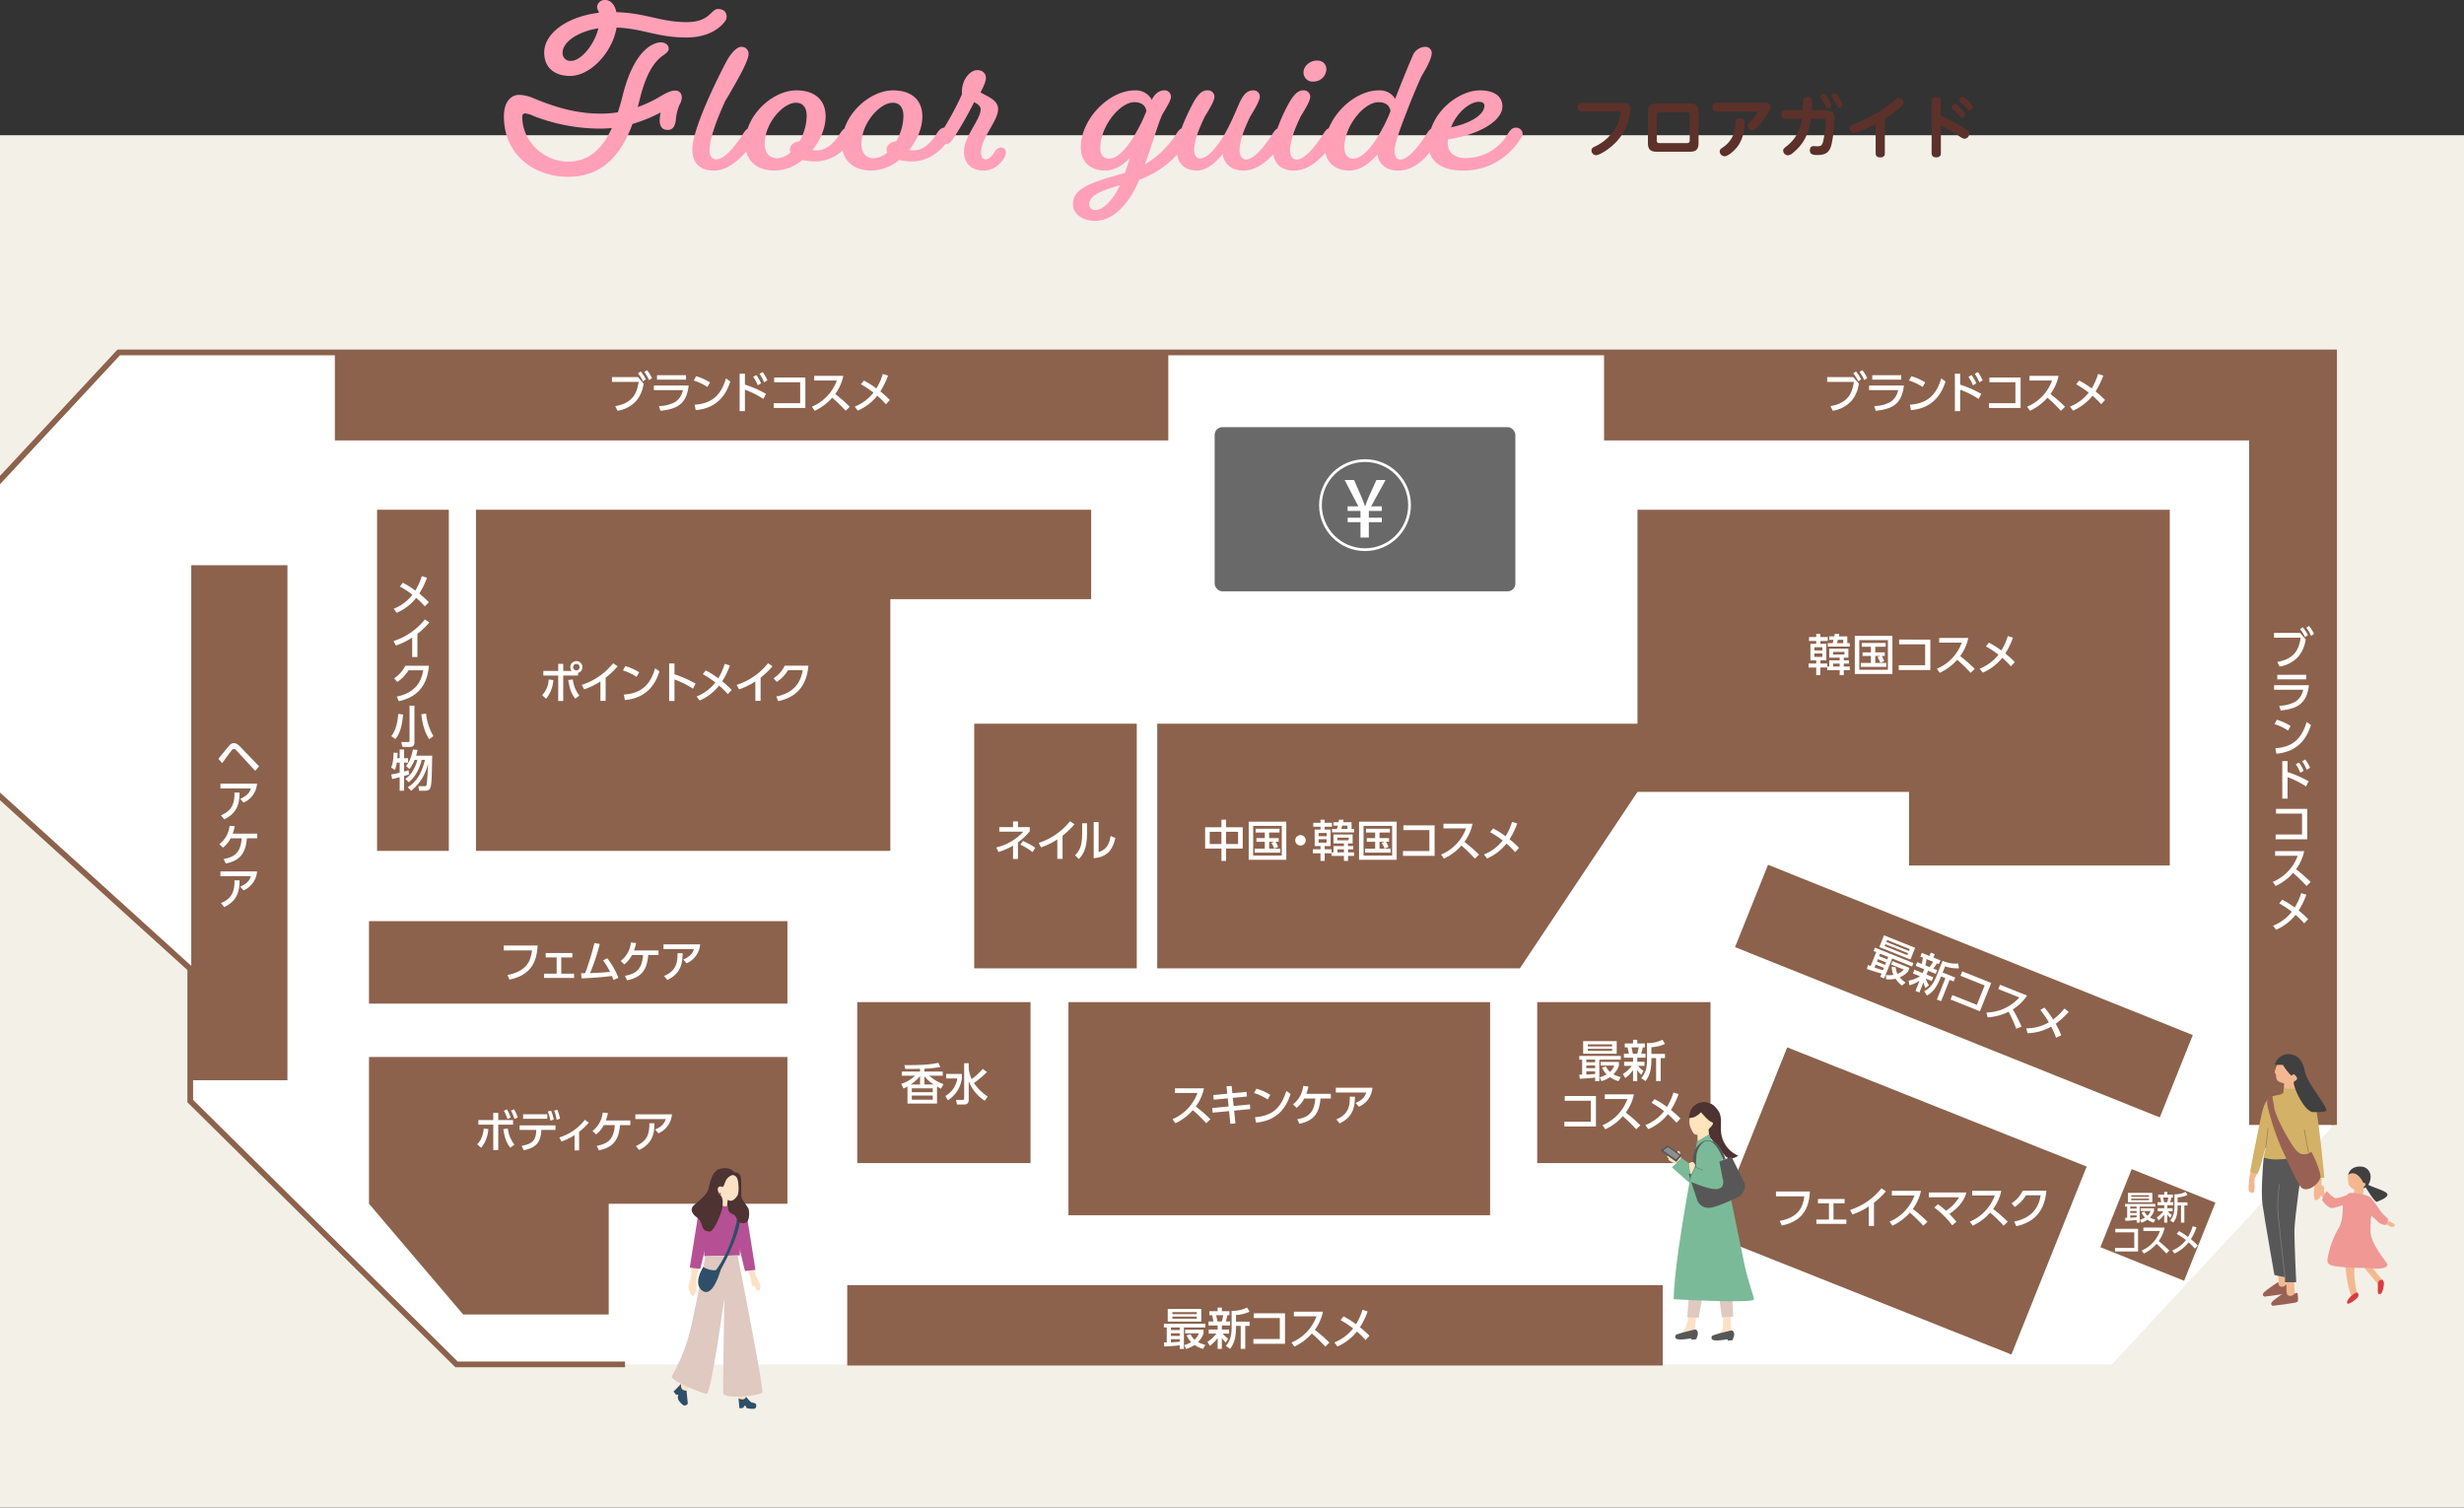 <svg xmlns="http://www.w3.org/2000/svg" xmlns:xlink="http://www.w3.org/1999/xlink" width="920" height="562.901" viewBox="0 0 920 562.901">
  <rect x="0" y="0" width="920" height="562.901" fill="#333333" stroke="none"/>
  <defs>
    <clipPath id="clip-path">
      <path id="パス_27394" data-name="パス 27394" d="M0,0H920V495.188H0Z" transform="translate(140 2936.5)" fill="#f3f0e8"/>
    </clipPath>
  </defs>
  <g id="グループ_1712" data-name="グループ 1712" transform="translate(-140 -2886)">
    <path id="パス_27082" data-name="パス 27082" d="M0,0H920V512.4H0Z" transform="translate(140 2936.5)" fill="#f3f0e8"/>
    <g id="グループ_990" data-name="グループ 990" transform="translate(49)">
      <path id="パス_29015" data-name="パス 29015" d="M-58.625-15.375c.35,0,.75,0,.75.625a13.875,13.875,0,0,1-1.85,5.425A17.784,17.784,0,0,1-66.875-2.6c-1.375.65-1.9.9-1.9,1.75a1.775,1.775,0,0,0,1.7,1.8C-65.8.95-62.15-1.275-59.65-3.9a19.472,19.472,0,0,0,5.4-12.275c0-1.875-1.075-2.375-2.65-2.375H-72.325a1.437,1.437,0,0,0-1.625,1.6,1.438,1.438,0,0,0,1.625,1.575Zm29.825.25c0-2.3-.9-3.225-3.25-3.225h-12.4c-1.95,0-3.25.55-3.25,3.225v11.55c0,2.35.95,3.225,3.25,3.225h12.4c1.95,0,3.25-.575,3.25-3.225ZM-44.4-14.1a.9.9,0,0,1,1.025-1.025h10.25A.9.9,0,0,1-32.1-14.1v9.5a.9.9,0,0,1-1.025,1.025h-10.25A.9.9,0,0,1-44.4-4.6Zm22.5-4.5a1.482,1.482,0,0,0-1.65,1.7,1.476,1.476,0,0,0,1.65,1.6H-7.05c.125,0,.3,0,.3.15A13.847,13.847,0,0,1-9.075-12c-1.225,1.3-1.35,1.45-1.35,1.95a1.828,1.828,0,0,0,1.75,1.7c.55,0,1.025,0,3.55-3.25,1.125-1.475,3.15-4.225,3.15-5.3,0-1.7-1.6-1.7-2.175-1.7Zm2.85,19.95c1.05,0,3.25-1.625,4.75-3.575,2.725-3.575,2.725-8.5,2.725-8.8,0-.8-.15-1.775-1.75-1.775-1.7,0-1.725,1.075-1.725,1.95a10.278,10.278,0,0,1-4.575,8.8c-.9.625-1.275.875-1.275,1.6A1.894,1.894,0,0,0-19.05,1.35ZM9.75-12.675a14.613,14.613,0,0,1-5.725,10.3C3-1.525,2.8-1.375,2.8-.75A1.824,1.824,0,0,0,4.55,1,3.706,3.706,0,0,0,6.65-.1c5.05-4.15,5.975-9.1,6.475-12.575h4.35c.75,0,1.175.125,1.175.975a37.157,37.157,0,0,1-.95,7.575c-.325,1.15-.675,1.75-2,1.75-.225,0-1.35-.075-1.6-.075-.8,0-1.35.55-1.35,1.55C12.75.825,14.275.875,15.6.875c3.1,0,4.625-.95,5.35-4.425a55.177,55.177,0,0,0,1.025-9.025c0-2.5-1.075-3.325-3.1-3.325H13.45c.05-.8.1-1.75.1-2.65,0-1.15,0-2.15-1.725-2.15a1.389,1.389,0,0,0-1.6,1.325c-.05.475-.1,2.925-.125,3.475H3.775A1.454,1.454,0,0,0,2.1-14.3a1.453,1.453,0,0,0,1.675,1.625Zm8.4-9.2a1.144,1.144,0,0,0-1.45,1,1.284,1.284,0,0,0,.3.675,11.606,11.606,0,0,1,1.525,2.525c.3.65.5,1.1,1.125,1.1a1.1,1.1,0,0,0,1.1-1.075C20.75-18.275,18.9-21.625,18.15-21.875Zm4.275-.25a1.121,1.121,0,0,0-.275-.025,1.09,1.09,0,0,0-1.2,1.025c0,.25.1.375.45.875a16.013,16.013,0,0,1,1.375,2.5c.35.8.475,1.1,1.05,1.1A1.145,1.145,0,0,0,25-17.7C25-18.3,23.175-21.85,22.425-22.125Zm18.325,9.45a48.473,48.473,0,0,0,5.75-4.25c.925-.775,1.25-1.2,1.25-1.8a1.834,1.834,0,0,0-1.825-1.725c-.475,0-.625.125-2,1.275A48.108,48.108,0,0,1,29.7-10.95c-1.575.6-2.025.775-2.025,1.725A1.756,1.756,0,0,0,29.325-7.4c1.15,0,5.9-2.125,8-3.275V.2c0,1.05.525,1.575,1.725,1.575,1.65,0,1.7-1.1,1.7-1.575ZM61.675-10.05a43.234,43.234,0,0,1,6.65,3.75c1.075.75,1.6,1.1,2.25,1.1A1.839,1.839,0,0,0,72.25-7.075a1.7,1.7,0,0,0-.8-1.35,55.527,55.527,0,0,0-9.775-5.325v-5.3c0-.525-.025-1.7-1.725-1.7-1.725,0-1.725,1.2-1.725,1.7V.05c0,.775.175,1.7,1.75,1.7,1.7,0,1.7-1.2,1.7-1.7Zm5.3-8.075a1.347,1.347,0,0,0-1.25,1.275,1.1,1.1,0,0,0,.525.8,16.093,16.093,0,0,1,2.2,2.175c.375.475.65.8,1.075.8a1.316,1.316,0,0,0,1.175-1.25c0-.35-.1-.575-1.075-1.625C68.925-16.7,67.55-18.125,66.975-18.125Zm2.875-2.75A1.348,1.348,0,0,0,68.6-19.6c0,.35.25.575.525.825a17.746,17.746,0,0,1,2.15,2.175c.55.675.675.825,1.075.825a1.3,1.3,0,0,0,1.175-1.25c0-.35-.1-.6-1.025-1.625C71.825-19.4,70.425-20.875,69.85-20.875Z" transform="translate(754 2943)" fill="#5c312a"/>
      <path id="パス_29014" data-name="パス 29014" d="M-125.335-21a15.886,15.886,0,0,0-.35,2.94c0,2.38,1.05,3.57,3.01,3.57s2.8-1.54,3.01-3.78a18.89,18.89,0,0,1,1.4-5.67,5.92,5.92,0,0,0,.84-2.52c0-1.68-.91-2.73-2.45-2.73-1.4,0-3.01.63-5.67,2.24a47.8,47.8,0,0,1-8.33,3.92l.63-2.45c3.15-13.3,7.63-15.96,9.38-17.22,1.05-.77,1.54-1.33,1.54-2.1,0-1.4-1.19-2.38-3.01-2.38-2.17,0-9.94,2.03-14.35,20.58-.49,1.96-1.05,3.78-1.61,5.53a39.577,39.577,0,0,1-6.51.49c-10.92,0-19.81-3.64-24.99-5.74a14.264,14.264,0,0,0-5.39-1.26c-3.15,0-5.67,2.73-5.67,8.05,0,14.35,11.27,22.54,23.94,22.54,11.55,0,19.25-6.58,24.08-19.74A56.752,56.752,0,0,0-125.335-21Zm-33.81-13.65c7.7,0,15.89-8.96,17.36-18.06,10.08.42,15.19,3.71,26.04,3.71,9.03,0,13.09-4.2,14.42-6.02a2.7,2.7,0,0,0,.63-1.75c0-1.75-1.19-2.87-3.22-2.87-2.73,0-2.87,4.9-11.76,4.9-9.59,0-15.26-3.43-26.18-3.71-.63-3.01-2.31-4.55-4.13-4.55a2.85,2.85,0,0,0-3.08,2.52,2.879,2.879,0,0,0,.35,1.33,3.517,3.517,0,0,1,.35.91c-11.62,1.4-20.44,7.49-20.44,14.91C-168.8-37.87-165.1-34.65-159.145-34.65Zm-17.85,15.26c0-.84.35-1.26,1.12-1.26a9.483,9.483,0,0,1,3.15.98,68.836,68.836,0,0,0,24.78,4.69q2.205,0,4.41-.21c-3.85,8.4-9.17,12.53-16.45,12.53C-168.385-2.66-176.995-9.73-176.995-19.39Zm18.13-20.86a2.885,2.885,0,0,1-3.08-3.01c0-4.13,5.81-7.98,13.37-9.17C-150.045-46.41-155.015-40.25-158.865-40.25Zm69.44,28.56a2.524,2.524,0,0,0,.42-1.4,2.438,2.438,0,0,0-2.59-2.24c-1.33,0-2.17,1.05-3.08,2.52-3.15,4.9-7,9.31-9.94,9.31-1.4,0-2.45-1.12-2.45-3.43,0-4.2,2.59-11.2,5.95-18.62h.07c4.48-7.63,8.54-14.63,8.54-17.36a2.559,2.559,0,0,0-2.8-2.59c-1.47,0-3.78,2.17-5.74,5.95-5.25,10.08-12.46,25.62-12.46,32.41,0,5.25,3.08,7.84,8.05,7.84C-99.435.7-93.695-5.11-89.425-11.69Zm36.12,0a2.524,2.524,0,0,0,.42-1.4,2.438,2.438,0,0,0-2.59-2.24c-1.33,0-2.17,1.05-3.08,2.52-2.73,4.2-5.6,5.95-8.47,5.95A10.609,10.609,0,0,1-68.635-7c2.94-3.71,4.9-8.19,4.9-12.53,0-6.16-4.06-9.73-10.92-9.73-8.82,0-19.11,9.24-19.11,19.81C-93.765-2.8-89.145.7-82.7.7a16.973,16.973,0,0,0,10.36-3.99,18.56,18.56,0,0,0,4.62.56C-62.125-2.73-57.295-5.6-53.3-11.69Zm-17.5-7.98a18.961,18.961,0,0,1-2.73,9.45c-2.03.14-3.57,1.4-3.57,3.15a1.914,1.914,0,0,0,.28.98,8.252,8.252,0,0,1-5.11,2.17c-2.52,0-4.55-1.75-4.55-5.32,0-7.77,6.86-15.4,11.69-15.4C-72.415-24.64-70.8-23.1-70.8-19.67Zm53.62,7.98a2.524,2.524,0,0,0,.42-1.4,2.438,2.438,0,0,0-2.59-2.24c-1.33,0-2.17,1.05-3.08,2.52-2.73,4.2-5.6,5.95-8.47,5.95A10.609,10.609,0,0,1-32.515-7c2.94-3.71,4.9-8.19,4.9-12.53,0-6.16-4.06-9.73-10.92-9.73-8.82,0-19.11,9.24-19.11,19.81C-57.645-2.8-53.025.7-46.585.7a16.973,16.973,0,0,0,10.36-3.99,18.56,18.56,0,0,0,4.62.56C-26-2.73-21.175-5.6-17.185-11.69Zm-17.5-7.98a18.961,18.961,0,0,1-2.73,9.45c-2.03.14-3.57,1.4-3.57,3.15a1.914,1.914,0,0,0,.28.98,8.252,8.252,0,0,1-5.11,2.17c-2.52,0-4.55-1.75-4.55-5.32,0-7.77,6.86-15.4,11.69-15.4C-36.295-24.64-34.685-23.1-34.685-19.67ZM-3.955-3.5c-1.12,0-1.75-.91-1.75-2.45,0-5.81,6.37-11.69,6.37-16.38,0-3.22-3.71-4.55-6.58-6.16,1.33-2.45,2.03-4.34,2.03-5.39,0-1.68-1.19-2.94-3.29-2.94-2.38,0-5.67,3.22-5.67,8.12v.98a115.978,115.978,0,0,1-8.19,14.91,2.524,2.524,0,0,0-.42,1.4,2.438,2.438,0,0,0,2.59,2.24c1.33,0,2.17-1.05,3.08-2.52a137.166,137.166,0,0,0,7.49-13.16c1.26.63,2.45,1.47,2.45,2.66,0,3.85-6.23,10.15-6.23,15.75C-12.075-1.96-9.2.7-4.655.7c4.69,0,8.26-4.55,8.26-6.86a1.749,1.749,0,0,0-1.82-1.75A2.865,2.865,0,0,0-.665-6.23C-1.645-4.69-2.835-3.5-3.955-3.5ZM67.1-12.81a36.245,36.245,0,0,1-11.62,11.2l1.82-5.18c1.19-3.43,3.01-9.66,4.69-13.51,2.31-3.78,3.22-5.53,3.22-6.58a2.363,2.363,0,0,0-2.66-2.38c-1.68,0-3.57,1.4-4.48,3.57a6.741,6.741,0,0,0-6.37-3.57c-9.66,0-20.16,10.78-20.16,21.28,0,5.6,3.78,8.68,9.1,8.68,3.29,0,6.44-1.82,9.24-4.69-.49,1.61-1.12,3.43-1.89,5.53-12.46,3.57-19.39,5.6-19.39,11.76,0,3.71,3.78,6.16,8.33,6.16,6.86,0,12.74-6.51,16.45-15.33,9.45-3.57,14.7-9.17,18.97-15.82a2.524,2.524,0,0,0,.42-1.4,2.438,2.438,0,0,0-2.59-2.24C68.845-15.33,68.005-14.28,67.1-12.81ZM42.1-3.78c-1.96,0-3.29-1.19-3.29-3.92,0-8.05,7.28-17.15,12.74-17.15,2.66,0,4.2,1.26,4.48,3.36a58.984,58.984,0,0,1-5.6,10.85C47.775-6.72,44.975-3.78,42.1-3.78ZM36.995,15.4a2.078,2.078,0,0,1-2.31-2.1c0-3.29,4.2-5.04,11.48-7.14C43.5,11.83,39.865,15.4,36.995,15.4Zm71.26-27.09a2.524,2.524,0,0,0,.42-1.4,2.438,2.438,0,0,0-2.59-2.24c-1.33,0-2.17,1.05-3.08,2.52-3.15,4.9-6.93,9.38-9.87,9.38-.98,0-2.31-.98-2.31-3.5,0-3.43,1.61-7.63,3.99-12.6,2.66-4.27,3.57-6.3,3.57-7.42a2.282,2.282,0,0,0-2.45-2.31c-2.03,0-3.64,1.12-5.46,5.39-1.89,4.41-4.2,9.73-6.65,13.23-2.66,3.85-5.25,6.79-7.84,6.79-.91,0-2.1-.84-2.1-3.08,0-3.43,1.61-7.63,3.99-12.6,2.66-4.27,3.57-6.23,3.57-7.35a2.4,2.4,0,0,0-2.66-2.38c-2.03,0-3.64,1.4-5.95,5.95-2.52,4.9-5.46,11.62-5.46,16.24,0,5.11,3.01,7.77,7.56,7.77,3.36,0,6.65-2.59,9.59-6.23C85.015-1.4,88.375.7,92.3.7,98.385.7,103.985-5.11,108.255-11.69Zm18.97,0a2.524,2.524,0,0,0,.42-1.4,2.438,2.438,0,0,0-2.59-2.24c-1.33,0-2.17,1.05-3.08,2.52-3.15,4.9-6.93,9.38-9.87,9.38-1.33,0-2.38-.98-2.38-3.5,0-3.43,1.54-7.63,3.92-12.6,2.66-4.27,3.57-6.23,3.57-7.35a2.4,2.4,0,0,0-2.66-2.38c-1.82,0-3.57,1.4-5.95,5.95-2.52,4.83-5.32,11.55-5.32,16.24,0,5.18,3.15,7.77,7.98,7.77C117.285.7,122.955-5.11,127.225-11.69ZM114.7-35.98a3.385,3.385,0,0,0,3.71,3.43,4.776,4.776,0,0,0,4.83-4.55c0-2.03-1.4-3.29-3.57-3.29C117.075-40.39,114.7-38.29,114.7-35.98Zm7.98,27.72c0,5.81,3.78,8.96,9.1,8.96,3.78,0,7.42-2.45,10.5-6.02.56,3.92,3.78,6.02,7.63,6.02,7.14,0,11.62-5.81,15.89-12.39a2.524,2.524,0,0,0,.42-1.4,2.438,2.438,0,0,0-2.59-2.24c-1.33,0-2.17,1.05-3.08,2.52-3.15,4.9-6.86,9.38-9.8,9.38-1.12,0-2.03-.98-2.03-3.15,0-2.59,1.75-7.63,4.41-14.42,1.68-4.48,3.85-9.59,5.53-13.37,2.87-4.76,3.92-7.35,3.92-8.89a2.315,2.315,0,0,0-2.59-2.24,5.153,5.153,0,0,0-4.48,3.22c-1.61,3.71-4.55,10.85-6.58,16.17a6.712,6.712,0,0,0-6.09-3.15C133.175-29.26,122.675-18.62,122.675-8.26Zm7.28.28c0-7.91,7.28-16.87,12.74-16.87,2.66,0,4.2,1.26,4.48,3.36a58.985,58.985,0,0,1-5.6,10.85c-2.66,3.92-5.53,6.86-8.33,6.86C131.355-3.78,129.955-5.18,129.955-7.98Zm60.9-4.83A18.211,18.211,0,0,1,175.1-3.99c-3.71,0-6.51-1.89-6.51-5.39a11.864,11.864,0,0,1,.07-1.61c11.55-1.68,20.3-6.86,20.3-12.25,0-3.85-3.08-6.02-8.4-6.02-8.05,0-19.18,8.54-19.18,20.09,0,6.37,4.69,9.87,12.95,9.87,9.66,0,17.01-4.9,21.77-12.39a2.524,2.524,0,0,0,.42-1.4,2.438,2.438,0,0,0-2.59-2.24C192.6-15.33,191.765-14.28,190.855-12.81Zm-10.64-12.18c1.19,0,2.03.49,2.03,1.4,0,3.36-4.97,6.58-12.46,8.12C172.025-21.14,176.855-24.99,180.215-24.99Z" transform="translate(463 2949)" fill="#ffa0b7"/>
    </g>
    <g id="グループ_19" data-name="グループ 19" clip-path="url(#clip-path)">
      <g id="グループ_2464" data-name="グループ 2464" transform="translate(33.049 2801.387)">
        <path id="パス_28692" data-name="パス 28692" d="M978.445,504.63V216.2H151.27L47.354,327.945,177.983,446.327v49.385l99.425,98.325H895.474Z" fill="#fff"/>
        <rect id="長方形_671" data-name="長方形 671" width="64.703" height="60.1" transform="translate(745.613 518.873) rotate(180)" fill="#8c624c"/>
        <rect id="長方形_672" data-name="長方形 672" width="64.703" height="60.1" transform="translate(491.726 518.873) rotate(-180)" fill="#8c624c"/>
        <rect id="長方形_673" data-name="長方形 673" width="156.235" height="30.789" transform="translate(400.956 459.331) rotate(180)" fill="#8c624c"/>
        <rect id="長方形_674" data-name="長方形 674" width="35.904" height="192.298" transform="translate(214.27 487.945) rotate(180)" fill="#8c624c"/>
        <path id="パス_28693" data-name="パス 28693" d="M416.148,396.549V302.57h74.98V269.185H261.441V396.549Z" transform="translate(23.236 5.75)" fill="#8c624c"/>
        <path id="パス_28694" data-name="パス 28694" d="M260.575,549.656h54.332V508.3h66.725V453.506H225.4V508.3Z" transform="translate(19.324 25.756)" fill="#8c624c"/>
        <rect id="長方形_675" data-name="長方形 675" width="157.436" height="79.575" transform="translate(663.327 538.348) rotate(180)" fill="#8c624c"/>
        <rect id="長方形_676" data-name="長方形 676" width="304.471" height="30.016" transform="translate(727.758 594.453) rotate(180)" fill="#8c624c"/>
        <rect id="長方形_677" data-name="長方形 677" width="311.184" height="32.536" transform="translate(543.167 249.054) rotate(180)" fill="#8c624c"/>
        <rect id="長方形_678" data-name="長方形 678" width="170.895" height="33.13" transform="matrix(-0.928, -0.372, 0.372, -0.928, 913.366, 501.814)" fill="#8c624c"/>
        <path id="パス_28695" data-name="パス 28695" d="M817.646,494.77,705.829,450.256l-28.095,70.18,111.817,44.514Z" transform="translate(68.419 25.403)" fill="#8c624c"/>
        <rect id="長方形_679" data-name="長方形 679" width="33.697" height="31.415" transform="matrix(-0.928, -0.372, 0.372, -0.928, 922.449, 562.81)" fill="#8c624c"/>
        <path id="パス_28696" data-name="パス 28696" d="M626.293,440.413l43.916-65.867H771.6v27.463H868.96V269.185H670.209v79.882H490.888v91.345Z" transform="translate(48.14 5.75)" fill="#8c624c"/>
        <rect id="長方形_680" data-name="長方形 680" width="60.7" height="91.345" transform="translate(531.398 446.163) rotate(180)" fill="#8c624c"/>
        <path id="パス_28697" data-name="パス 28697" d="M882.26,249.023V504.6H913.97V216.487H641.388v32.536Z" transform="translate(64.474 0.031)" fill="#8c624c"/>
        <rect id="長方形_681" data-name="長方形 681" width="26.788" height="127.364" transform="translate(274.532 402.299) rotate(180)" fill="#8c624c"/>
        <rect id="長方形_682" data-name="長方形 682" width="112.271" height="61.298" rx="2.873" transform="translate(672.748 305.394) rotate(180)" fill="#696969"/>
        <g id="グループ_2419" data-name="グループ 2419" transform="translate(335.439 222.82)">
          <g id="グループ_2418" data-name="グループ 2418">
            <path id="パス_28698" data-name="パス 28698" d="M316.953,224.762l2.1,2.425a12.514,12.514,0,0,1-2.672,6.361,11.771,11.771,0,0,1-7.065,3.769l-.851-1.722c6.392-1.081,8.13-4.7,8.72-9.047h-9.949v-1.787Zm1.016-2.1A14.23,14.23,0,0,1,319.9,225.6l-1.082.754a13.3,13.3,0,0,0-1.868-2.983Zm2.36-.491a13.585,13.585,0,0,1,1.852,2.983l-1.1.737a14,14,0,0,0-1.769-3.048Z" transform="translate(-307.233 -222.172)" fill="#fff"/>
            <path id="パス_28699" data-name="パス 28699" d="M334.347,227.726c-.755,6.442-3.737,8.769-10.54,9.425l-.54-1.754a13.082,13.082,0,0,0,6.08-1.541,6.786,6.786,0,0,0,2.852-4.425H321.348v-1.7Zm-1-3.869v1.689H322.53v-1.689Z" transform="translate(-305.701 -221.989)" fill="#fff"/>
            <path id="パス_28700" data-name="パス 28700" d="M339.87,228.228a20.233,20.233,0,0,0-5.082-2.41l.886-1.606a20.713,20.713,0,0,1,5.179,2.311Zm-4.738,6.622c6.508-.476,9.8-3.542,11.686-9.819l1.607,1.147c-.886,2.639-3.311,9.917-12.917,10.687Z" transform="translate(-304.242 -221.951)" fill="#fff"/>
            <path id="パス_28701" data-name="パス 28701" d="M359.111,232.855a33.519,33.519,0,0,0-6.9-3.458v8.014h-1.967v-14h1.967v4.082a42.431,42.431,0,0,1,7.867,3.443Zm-2.639-8.933a14.074,14.074,0,0,1,1.77,3.114l-1.263.722a13.321,13.321,0,0,0-1.687-3.164Zm2.36-1.114a14.331,14.331,0,0,1,1.787,3.1l-1.262.721a14.368,14.368,0,0,0-1.7-3.164Z" transform="translate(-302.565 -222.103)" fill="#fff"/>
            <path id="パス_28702" data-name="パス 28702" d="M373.535,224.642v11.374h-11.8V234.23H371.6v-7.819h-9.72v-1.769Z" transform="translate(-301.318 -221.904)" fill="#fff"/>
            <path id="パス_28703" data-name="パス 28703" d="M386.312,224.094a17.386,17.386,0,0,1-3.032,6.769,59.692,59.692,0,0,1,5.442,4.77l-1.541,1.492a59.263,59.263,0,0,0-5.015-4.885,19.9,19.9,0,0,1-6.524,4.885l-1.065-1.524a16.837,16.837,0,0,0,9.31-9.77h-8.441v-1.737Z" transform="translate(-299.924 -221.963)" fill="#fff"/>
            <path id="パス_28704" data-name="パス 28704" d="M392.437,225.917a33.137,33.137,0,0,1,4.656,2.934,23.137,23.137,0,0,0,2.409-5.393l1.934.59a29.326,29.326,0,0,1-2.868,5.917,36.489,36.489,0,0,1,3.54,3.214l-1.459,1.573a34.575,34.575,0,0,0-3.229-3.18,18.921,18.921,0,0,1-7.277,5.574l-1.131-1.509a16.79,16.79,0,0,0,7-5.212,34.421,34.421,0,0,0-4.7-3.114Z" transform="translate(-298.357 -222.032)" fill="#fff"/>
          </g>
        </g>
        <g id="グループ_2421" data-name="グループ 2421" transform="translate(789.184 222.82)">
          <g id="グループ_2420" data-name="グループ 2420">
            <path id="パス_28705" data-name="パス 28705" d="M726.271,224.762l2.1,2.427a12.523,12.523,0,0,1-2.672,6.36,11.772,11.772,0,0,1-7.065,3.769l-.853-1.72c6.393-1.082,8.13-4.7,8.72-9.048h-9.948v-1.787Zm1.017-2.1a14.147,14.147,0,0,1,1.933,2.933l-1.081.754a13.262,13.262,0,0,0-1.869-2.983Zm2.36-.492a13.506,13.506,0,0,1,1.852,2.983l-1.1.737a14.073,14.073,0,0,0-1.77-3.048Z" transform="translate(-716.552 -222.172)" fill="#fff"/>
            <path id="パス_28706" data-name="パス 28706" d="M743.665,227.726c-.754,6.442-3.737,8.769-10.539,9.425l-.541-1.754a13.088,13.088,0,0,0,6.081-1.541,6.782,6.782,0,0,0,2.851-4.425h-10.85v-1.7Zm-1-3.868v1.688H731.848v-1.688Z" transform="translate(-715.02 -221.989)" fill="#fff"/>
            <path id="パス_28707" data-name="パス 28707" d="M749.188,228.228a20.2,20.2,0,0,0-5.082-2.409l.886-1.607a20.718,20.718,0,0,1,5.179,2.311Zm-4.737,6.622c6.507-.476,9.8-3.541,11.686-9.818l1.606,1.147c-.886,2.638-3.31,9.916-12.916,10.686Z" transform="translate(-713.561 -221.951)" fill="#fff"/>
            <path id="パス_28708" data-name="パス 28708" d="M768.429,232.856a33.46,33.46,0,0,0-6.9-3.459v8.015h-1.968v-14h1.968V227.5a42.317,42.317,0,0,1,7.866,3.442Zm-2.639-8.934a14.052,14.052,0,0,1,1.77,3.115l-1.263.721a13.323,13.323,0,0,0-1.687-3.164Zm2.36-1.114a14.332,14.332,0,0,1,1.788,3.1l-1.263.721a14.365,14.365,0,0,0-1.7-3.164Z" transform="translate(-711.884 -222.103)" fill="#fff"/>
            <path id="パス_28709" data-name="パス 28709" d="M782.853,224.642v11.375h-11.8V234.23h9.866v-7.819H771.2v-1.769Z" transform="translate(-710.637 -221.904)" fill="#fff"/>
            <path id="パス_28710" data-name="パス 28710" d="M795.63,224.094a17.368,17.368,0,0,1-3.032,6.77,59.433,59.433,0,0,1,5.442,4.769l-1.541,1.492a58.968,58.968,0,0,0-5.015-4.884,19.882,19.882,0,0,1-6.524,4.884L783.9,235.6a16.842,16.842,0,0,0,9.311-9.768h-8.442v-1.738Z" transform="translate(-709.243 -221.963)" fill="#fff"/>
            <path id="パス_28711" data-name="パス 28711" d="M801.756,225.917a33.308,33.308,0,0,1,4.655,2.934,23.181,23.181,0,0,0,2.41-5.393l1.933.591a29.325,29.325,0,0,1-2.868,5.917,36.213,36.213,0,0,1,3.539,3.213l-1.459,1.573a34.793,34.793,0,0,0-3.228-3.18,18.91,18.91,0,0,1-7.279,5.574l-1.13-1.509a16.786,16.786,0,0,0,7-5.211,34.237,34.237,0,0,0-4.7-3.115Z" transform="translate(-707.676 -222.032)" fill="#fff"/>
          </g>
        </g>
        <g id="グループ_2423" data-name="グループ 2423" transform="translate(955.548 318.321)">
          <g id="グループ_2422" data-name="グループ 2422">
            <path id="パス_28712" data-name="パス 28712" d="M876.761,310.913l2.1,2.427a12.518,12.518,0,0,1-2.672,6.36,11.772,11.772,0,0,1-7.065,3.769l-.852-1.72c6.393-1.082,8.13-4.7,8.719-9.048h-9.948v-1.787Zm1.016-2.1a14.2,14.2,0,0,1,1.934,2.933l-1.082.755a13.293,13.293,0,0,0-1.869-2.984Zm2.36-.492a13.5,13.5,0,0,1,1.851,2.984l-1.1.737a13.931,13.931,0,0,0-1.77-3.048Z" transform="translate(-866.582 -308.323)" fill="#fff"/>
            <path id="パス_28713" data-name="パス 28713" d="M880.069,328.66c-.755,6.442-3.737,8.769-10.539,9.425l-.541-1.754a13.105,13.105,0,0,0,6.081-1.541,6.79,6.79,0,0,0,2.851-4.426H867.07v-1.7Zm-1-3.868v1.687H868.252v-1.687Z" transform="translate(-866.579 -306.535)" fill="#fff"/>
            <path id="パス_28714" data-name="パス 28714" d="M872.271,343.945a20.251,20.251,0,0,0-5.081-2.41l.886-1.606a20.711,20.711,0,0,1,5.179,2.311Zm-4.737,6.621c6.506-.474,9.8-3.541,11.686-9.818l1.606,1.147c-.886,2.639-3.311,9.916-12.916,10.687Z" transform="translate(-866.566 -304.893)" fill="#fff"/>
            <path id="パス_28715" data-name="パス 28715" d="M878.7,363.355a33.548,33.548,0,0,0-6.9-3.459v8.015h-1.966v-14H871.8v4.082a42.333,42.333,0,0,1,7.867,3.442Zm-2.638-8.933a14.089,14.089,0,0,1,1.769,3.114l-1.263.721a13.254,13.254,0,0,0-1.688-3.163Zm2.36-1.114a14.248,14.248,0,0,1,1.786,3.1l-1.263.721a14.339,14.339,0,0,0-1.7-3.164Z" transform="translate(-866.279 -303.44)" fill="#fff"/>
            <path id="パス_28716" data-name="パス 28716" d="M879.39,369.923V381.3h-11.8v-1.788h9.867v-7.817h-9.72v-1.77Z" transform="translate(-866.523 -301.637)" fill="#fff"/>
            <path id="パス_28717" data-name="パス 28717" d="M878.363,384.158a17.384,17.384,0,0,1-3.033,6.77,59.621,59.621,0,0,1,5.442,4.769l-1.54,1.492a59.138,59.138,0,0,0-5.017-4.884,19.877,19.877,0,0,1-6.523,4.884l-1.065-1.524a16.831,16.831,0,0,0,9.309-9.768H867.5v-1.738Z" transform="translate(-866.627 -300.092)" fill="#fff"/>
            <path id="パス_28718" data-name="パス 28718" d="M870.156,400.764a33.2,33.2,0,0,1,4.654,2.934,23.055,23.055,0,0,0,2.41-5.392l1.934.59a29.319,29.319,0,0,1-2.868,5.917,36.347,36.347,0,0,1,3.541,3.211l-1.46,1.574a34.609,34.609,0,0,0-3.228-3.18,18.9,18.9,0,0,1-7.278,5.573l-1.132-1.508a16.816,16.816,0,0,0,7-5.211,34.208,34.208,0,0,0-4.7-3.115Z" transform="translate(-866.616 -298.557)" fill="#fff"/>
          </g>
        </g>
        <g id="グループ_2425" data-name="グループ 2425" transform="translate(556.924 390.66)">
          <g id="グループ_2424" data-name="グループ 2424">
            <path id="パス_28719" data-name="パス 28719" d="M513.112,376.4v-2.819h1.722V376.4h6.229v7.966h-6.229v4.589h-1.722v-4.589h-6.08V376.4Zm0,1.7h-4.375v4.556h4.375Zm6.213,0h-4.492v4.556h4.492Z" transform="translate(-507.032 -373.579)" fill="#fff"/>
            <path id="パス_28720" data-name="パス 28720" d="M535.748,374.244v14.227H521.7V374.244Zm-1.689,1.574H523.373V386.9h10.686Zm-2.851,8.474a10.03,10.03,0,0,0-1.032-2.131l1.049-.41H529.34v2.59h4.129v1.475h-9.506v-1.475h3.754v-2.59h-3.13v-1.36h3.13v-2.082H524.29v-1.426h8.934v1.426H529.34v2.082H532.9v1.36h-1.164a8.447,8.447,0,0,1,.95,1.95Z" transform="translate(-505.44 -373.507)" fill="#fff"/>
            <path id="パス_28721" data-name="パス 28721" d="M541.287,380.7a1.95,1.95,0,1,1-1.95-1.933A1.955,1.955,0,0,1,541.287,380.7Z" transform="translate(-503.737 -373.016)" fill="#fff"/>
            <path id="パス_28722" data-name="パス 28722" d="M550.265,386.118h-2.541v2.851h-1.556v-2.851H543.3v-1.492h2.869v-1.2h-2.181v-6.163h2.181v-1.049h-2.7v-1.475h2.7v-1.163h1.556v1.163h2.738v1.475h-2.738v1.049h2.2v6.163h-2.2v1.2h2.541v1.147h.753v-2.343h3.9v-.983h-3.9V379.1h7.148v3.343h-1.722v.983H558.4v1.229h-1.951v1.114h2.245v1.345h-2.245v1.851H554.92v-1.851h-4.655Zm-4.8-7.572v1.2h2.982v-1.2Zm0,2.327v1.279h2.982v-1.279Zm7.442-6.36a5.866,5.866,0,0,0,.163-.933h1.7a9.357,9.357,0,0,1-.181.933h3.179v2.525h.918v1.278h-8.226v-1.278h1.85c.083-.263.229-.9.313-1.246h-1.607v-1.279Zm-.427,5.77v.983h4.213v-.983Zm0,4.376v1.114h2.442v-1.114Zm3.769-7.621v-1.246h-1.983c-.082.328-.262.918-.377,1.246Z" transform="translate(-503.096 -373.579)" fill="#fff"/>
            <path id="パス_28723" data-name="パス 28723" d="M572.919,374.244v14.227H558.873V374.244Zm-1.688,1.574H560.545V386.9h10.686Zm-2.852,8.474a9.939,9.939,0,0,0-1.033-2.131l1.05-.41H566.51v2.59h4.131v1.475h-9.507v-1.475h3.753v-2.59h-3.132v-1.36h3.132v-2.082h-3.425v-1.426h8.932v1.426H566.51v2.082h3.557v1.36H568.9a8.447,8.447,0,0,1,.95,1.95Z" transform="translate(-501.405 -373.507)" fill="#fff"/>
            <path id="パス_28724" data-name="パス 28724" d="M585.469,375.486v11.376h-11.8v-1.787h9.867v-7.818h-9.719v-1.77Z" transform="translate(-499.8 -373.372)" fill="#fff"/>
            <path id="パス_28725" data-name="パス 28725" d="M598.245,374.939a17.355,17.355,0,0,1-3.032,6.769,59.683,59.683,0,0,1,5.442,4.77l-1.54,1.492a59.03,59.03,0,0,0-5.016-4.884,19.9,19.9,0,0,1-6.524,4.884l-1.064-1.524a16.844,16.844,0,0,0,9.31-9.77h-8.442v-1.737Z" transform="translate(-498.406 -373.431)" fill="#fff"/>
            <path id="パス_28726" data-name="パス 28726" d="M604.371,376.762a33.249,33.249,0,0,1,4.654,2.934,23.092,23.092,0,0,0,2.41-5.393l1.934.59a29.22,29.22,0,0,1-2.869,5.917,36.222,36.222,0,0,1,3.542,3.213l-1.46,1.574a34.439,34.439,0,0,0-3.229-3.18,18.9,18.9,0,0,1-7.276,5.573l-1.132-1.508a16.8,16.8,0,0,0,7-5.212,34.239,34.239,0,0,0-4.7-3.114Z" transform="translate(-496.839 -373.5)" fill="#fff"/>
          </g>
        </g>
        <g id="グループ_2427" data-name="グループ 2427" transform="translate(782.227 321.294)">
          <g id="グループ_2426" data-name="グループ 2426">
            <path id="パス_28727" data-name="パス 28727" d="M717.241,323.544H714.7V326.4h-1.558v-2.852h-2.868v-1.491h2.868v-1.2h-2.179v-6.162h2.179v-1.05h-2.7v-1.474h2.7v-1.164H714.7v1.164h2.737v1.474H714.7v1.05h2.2v6.162h-2.2v1.2h2.54V323.2H718v-2.343h3.9v-.983H718v-3.343h7.146v3.343h-1.72v.983h1.95v1.229h-1.95V323.2h2.246v1.345h-2.246V326.4H721.9v-1.852h-4.656Zm-4.8-7.572v1.2h2.984v-1.2Zm0,2.327v1.279h2.984V318.3Zm7.442-6.359a5.9,5.9,0,0,0,.164-.934h1.7c-.067.393-.1.623-.18.934h3.179v2.524h.918v1.278h-8.229v-1.278h1.852c.082-.263.229-.9.312-1.246H718v-1.278Zm-.427,5.769v.983h4.214v-.983Zm0,4.376V323.2H721.9v-1.114Zm3.771-7.621v-1.246h-1.983c-.082.328-.264.918-.378,1.246Z" transform="translate(-710.276 -311.005)" fill="#fff"/>
            <path id="パス_28728" data-name="パス 28728" d="M739.9,311.67V325.9H725.849V311.67Zm-1.688,1.574H727.521v11.08h10.687Zm-2.851,8.474a10.132,10.132,0,0,0-1.033-2.131l1.049-.41h-1.885v2.59h4.13v1.475h-9.507v-1.475h3.753v-2.59h-3.13v-1.36h3.13v-2.082h-3.426v-1.426h8.934v1.426h-3.884v2.082h3.556v1.36H735.88a8.5,8.5,0,0,1,.951,1.951Z" transform="translate(-708.586 -310.933)" fill="#fff"/>
            <path id="パス_28729" data-name="パス 28729" d="M752.445,312.913v11.375h-11.8V322.5h9.867v-7.819h-9.72v-1.769Z" transform="translate(-706.98 -310.798)" fill="#fff"/>
            <path id="パス_28730" data-name="パス 28730" d="M765.223,312.365a17.4,17.4,0,0,1-3.032,6.77,59.43,59.43,0,0,1,5.442,4.769l-1.542,1.492a58.783,58.783,0,0,0-5.015-4.884,19.891,19.891,0,0,1-6.524,4.884l-1.065-1.524A16.838,16.838,0,0,0,762.8,314.1h-8.442v-1.738Z" transform="translate(-705.586 -310.857)" fill="#fff"/>
            <path id="パス_28731" data-name="パス 28731" d="M771.348,314.188A33.382,33.382,0,0,1,776,317.122a23.079,23.079,0,0,0,2.41-5.393l1.934.591a29.4,29.4,0,0,1-2.869,5.917,36.233,36.233,0,0,1,3.541,3.213l-1.459,1.573a34.743,34.743,0,0,0-3.229-3.18,18.924,18.924,0,0,1-7.278,5.574l-1.131-1.509a16.787,16.787,0,0,0,7-5.211,34.151,34.151,0,0,0-4.7-3.115Z" transform="translate(-704.019 -310.926)" fill="#fff"/>
          </g>
        </g>
        <g id="グループ_2429" data-name="グループ 2429" transform="translate(770.064 528.288)">
          <g id="グループ_2428" data-name="グループ 2428">
            <path id="パス_28732" data-name="パス 28732" d="M711.973,498.8c-.311,5-1.656,10.884-10.507,12.719l-.77-1.72c7.36-1.393,8.721-5.507,9.18-9.18H699.3V498.8Z" transform="translate(-699.304 -497.616)" fill="#fff"/>
            <path id="パス_28733" data-name="パス 28733" d="M719.307,509.013h4.8v1.606H712.9v-1.606h4.7v-6.065h-4.1v-1.623h9.949v1.623h-4.147Z" transform="translate(-697.829 -497.342)" fill="#fff"/>
            <path id="パス_28734" data-name="パス 28734" d="M733.175,511.779h-1.951v-7.261a26.456,26.456,0,0,1-6.081,2.966l-.9-1.672a24.447,24.447,0,0,0,11.719-8.081l1.672,1.132a29.036,29.036,0,0,1-4.457,4.262Z" transform="translate(-696.597 -497.732)" fill="#fff"/>
            <path id="パス_28735" data-name="パス 28735" d="M749.285,498.575a17.367,17.367,0,0,1-3.033,6.77,59.621,59.621,0,0,1,5.442,4.769l-1.54,1.492a59.383,59.383,0,0,0-5.016-4.884,19.888,19.888,0,0,1-6.523,4.884l-1.065-1.524a16.841,16.841,0,0,0,9.31-9.768h-8.442v-1.738Z" transform="translate(-695.153 -497.64)" fill="#fff"/>
            <path id="パス_28736" data-name="パス 28736" d="M754.206,503.53a34.192,34.192,0,0,1,2.983,2.426,14.781,14.781,0,0,0,4.885-5.032H750.781v-1.786h14.03c-.31,1.13-1.327,4.637-6.342,8.014a36.859,36.859,0,0,1,2.622,2.935l-1.59,1.31a32.7,32.7,0,0,0-6.655-6.638Z" transform="translate(-693.717 -497.579)" fill="#fff"/>
            <path id="パス_28737" data-name="パス 28737" d="M776.337,498.575a17.368,17.368,0,0,1-3.032,6.77,59.611,59.611,0,0,1,5.442,4.769l-1.542,1.492a58.776,58.776,0,0,0-5.015-4.884,19.881,19.881,0,0,1-6.524,4.884l-1.065-1.524a16.839,16.839,0,0,0,9.311-9.768h-8.44v-1.738Z" transform="translate(-692.217 -497.64)" fill="#fff"/>
            <path id="パス_28738" data-name="パス 28738" d="M779.642,510.068c4.753-.95,8.933-3.589,9.867-9.817h-5.474a13.677,13.677,0,0,1-4.212,4.36l-1.164-1.378a11.442,11.442,0,0,0,4.163-4.687h8.818c-.688,8.522-5.491,12.014-11.245,13.244Z" transform="translate(-690.691 -497.644)" fill="#fff"/>
          </g>
        </g>
        <g id="グループ_2431" data-name="グループ 2431" transform="translate(544.74 490.061)">
          <g id="グループ_2430" data-name="グループ 2430">
            <path id="パス_28739" data-name="パス 28739" d="M507.777,464.062a17.4,17.4,0,0,1-3.033,6.769,59.469,59.469,0,0,1,5.443,4.77l-1.542,1.491a58.773,58.773,0,0,0-5.015-4.884,19.9,19.9,0,0,1-6.524,4.884l-1.065-1.524a16.834,16.834,0,0,0,9.31-9.768h-8.44v-1.737Z" transform="translate(-496.041 -463.16)" fill="#fff"/>
            <path id="パス_28740" data-name="パス 28740" d="M522.24,465.477l.131,1.722-5.262.508.312,3.032,6.065-.574.115,1.738-6,.573.491,4.787-1.9.114-.476-4.72-6.13.574-.163-1.737,6.112-.591-.311-3.015-5.261.508-.131-1.738,5.212-.508-.3-2.754,1.9-.147.295,2.72Z" transform="translate(-494.589 -463.248)" fill="#fff"/>
            <path id="パス_28741" data-name="パス 28741" d="M528.594,468.2a20.217,20.217,0,0,0-5.081-2.409l.886-1.606a20.607,20.607,0,0,1,5.179,2.311Zm-4.737,6.621c6.507-.474,9.8-3.54,11.686-9.817l1.606,1.147c-.886,2.638-3.31,9.916-12.916,10.686Z" transform="translate(-493.059 -463.147)" fill="#fff"/>
            <path id="パス_28742" data-name="パス 28742" d="M538.2,475.7c3.441-.7,6.342-1.786,6.751-7.753h-4.129a10.263,10.263,0,0,1-2.869,3.475l-1.327-1.295a9.927,9.927,0,0,0,3.8-6.867l1.95.2a19.55,19.55,0,0,1-.8,2.755h9.161v1.736h-3.851c-.427,5.049-2.1,8.245-7.867,9.409Z" transform="translate(-491.636 -463.246)" fill="#fff"/>
            <path id="パス_28743" data-name="パス 28743" d="M564.711,463.869a8.4,8.4,0,0,1-5.048,7.081l-1.229-1.41c2.836-1.229,3.557-2.591,3.966-3.9H551.042v-1.77Zm-13.472,11.817c4.49-1.868,5.064-4.916,5.047-8.507l1.9.018c-.065,3.278-.36,7.44-5.72,9.981Z" transform="translate(-490.071 -463.181)" fill="#fff"/>
          </g>
        </g>
        <g id="グループ_2433" data-name="グループ 2433" transform="translate(443.465 481.417)">
          <g id="グループ_2432" data-name="グループ 2432">
            <path id="パス_28744" data-name="パス 28744" d="M404.682,463.335a13.612,13.612,0,0,0,5.13-3.048h-4.934v-1.542h6.82v-1.032c-2.443.049-3.065.049-5.507.049l-.378-1.426c6.737.032,10.228-.262,12.686-.886l.772,1.557a36.141,36.141,0,0,1-5.966.655v1.082h6.867v1.542h-5.049a16.4,16.4,0,0,0,5.328,3.163l-.95,1.687c-.82-.425-1.05-.556-1.475-.8v6.36H406.993v-6.376a14.957,14.957,0,0,1-1.475.738Zm7.016.245v-3.147a15.2,15.2,0,0,1-3.524,3.147Zm4.737,1.41h-7.82v1.441h7.82Zm0,2.7h-7.82v1.541h7.82Zm.344-4.114a15.542,15.542,0,0,1-3.474-3.1v3.1Z" transform="translate(-404.682 -455.45)" fill="#fff"/>
            <path id="パス_28745" data-name="パス 28745" d="M419.813,459.6H425.7v1.688a11.571,11.571,0,0,1-5.213,8.146l-.967-1.589a9.025,9.025,0,0,0,4.474-6.557h-4.179Zm8.442-2.114a12.089,12.089,0,0,0,1.114,4.065,28.558,28.558,0,0,0,4.132-3.836l1.54,1.179a34.96,34.96,0,0,1-4.852,4.1,19.413,19.413,0,0,0,5.147,5.047l-1.1,1.574a15.246,15.246,0,0,1-5.983-7.294V469.1c0,.624,0,1.919-1.688,1.919h-2.688l-.36-1.738h2.556c.246,0,.476-.065.476-.459v-13.21h1.7Z" transform="translate(-403.072 -455.432)" fill="#fff"/>
          </g>
        </g>
        <g id="グループ_2435" data-name="グループ 2435" transform="translate(541.521 572.817)">
          <g id="グループ_2434" data-name="グループ 2434">
            <path id="パス_28746" data-name="パス 28746" d="M493.137,550.867H494.2v-5.606h-1.064v-1.377h15.487v1.377h-8.014v8.031h-1.559v-1.345c-.967.115-3.588.36-5.752.443Zm1.441-12.508H507.1v4.721H494.578Zm1.181,6.9v.983h3.293v-.983Zm0,2.195v.984h3.293v-.984Zm3.293,2.2h-3.293v1.18c.982-.032,1.672-.064,3.293-.229Zm-2.753-10.1v.77h9.1v-.77Zm0,1.672V542h9.1v-.772Zm6.8,6.59a6.16,6.16,0,0,0,1.491,2.032,6.268,6.268,0,0,0,1.607-2.36h-5.115v-1.377h6.852v1.409a8.14,8.14,0,0,1-2.082,3.213,11.057,11.057,0,0,0,2.769,1.032l-.868,1.525a10.614,10.614,0,0,1-3.164-1.492,9.927,9.927,0,0,1-3.213,1.492l-.622-1.443a10.48,10.48,0,0,0,2.588-1.081,7.139,7.139,0,0,1-1.7-2.574Z" transform="translate(-493.137 -537.851)" fill="#fff"/>
            <path id="パス_28747" data-name="パス 28747" d="M507.809,550.687a11.846,11.846,0,0,0,3.327-3.066h-2.851v-1.507h3.328v-1.525H508.2V543.1h1.819a13.374,13.374,0,0,0-.491-2.344h-1v-1.492h3.082V537.9h1.573v1.361h2.836v1.492h-.77a22.713,22.713,0,0,1-.59,2.344h1.605v1.491h-3.081v1.525h2.7v1.507H513.5a8.471,8.471,0,0,0,2.016,1.869l-.82,1.475a8.792,8.792,0,0,1-1.508-1.754v4.113h-1.573v-4.081a12.505,12.505,0,0,1-2.9,2.951Zm3.213-9.933a18.577,18.577,0,0,1,.509,2.344h1.655a19.24,19.24,0,0,0,.508-2.344Zm12.507-1.312a13.378,13.378,0,0,1-5.065,1.229v2.491h5.065v1.574h-1.606v8.588h-1.7v-8.588h-1.754v.443c0,4.573-.9,6.326-2.2,8.144l-1.589-1.1c1.426-1.7,2.146-3.377,2.146-7v-6.1a12.185,12.185,0,0,0,5.77-1.23Z" transform="translate(-491.544 -537.901)" fill="#fff"/>
            <path id="パス_28748" data-name="パス 28748" d="M535.085,539.839v11.375h-11.8v-1.787h9.866v-7.817H523.43v-1.77Z" transform="translate(-489.865 -537.691)" fill="#fff"/>
            <path id="パス_28749" data-name="パス 28749" d="M547.862,539.291a17.37,17.37,0,0,1-3.033,6.769,59.831,59.831,0,0,1,5.443,4.77l-1.542,1.492a58.838,58.838,0,0,0-5.016-4.884,19.9,19.9,0,0,1-6.523,4.884l-1.065-1.524a16.834,16.834,0,0,0,9.31-9.77H537v-1.737Z" transform="translate(-488.471 -537.75)" fill="#fff"/>
            <path id="パス_28750" data-name="パス 28750" d="M553.986,541.114a33.176,33.176,0,0,1,4.655,2.935,23.144,23.144,0,0,0,2.41-5.394l1.933.591a29.228,29.228,0,0,1-2.868,5.916,36.358,36.358,0,0,1,3.541,3.214l-1.459,1.573a34.5,34.5,0,0,0-3.229-3.179,18.916,18.916,0,0,1-7.278,5.573l-1.131-1.508a16.806,16.806,0,0,0,7-5.214,34.415,34.415,0,0,0-4.7-3.114Z" transform="translate(-486.904 -537.819)" fill="#fff"/>
          </g>
        </g>
        <g id="グループ_2437" data-name="グループ 2437" transform="translate(285.124 498.759)">
          <g id="グループ_2436" data-name="グループ 2436">
            <path id="パス_28751" data-name="パス 28751" d="M261.844,484.189c.524-.524,2.1-2.1,2.442-5.868l1.72.18a12.026,12.026,0,0,1-2.7,7Zm7.867,2.147h-1.868v-9.474h-5.557v-1.722h5.557v-2.688h1.868v2.688h5.524v1.722h-5.524Zm3.574-8.031a11.85,11.85,0,0,0,2.459,6l-1.509,1.164c-1.475-1.77-2.1-3.542-2.639-6.951Zm-.361-7.162a12.989,12.989,0,0,1,1.427,3.114l-1.23.492a13.109,13.109,0,0,0-1.327-3.065Zm2.655-.049a13.233,13.233,0,0,1,1.41,3.113l-1.245.509a12.625,12.625,0,0,0-1.313-3.1Z" transform="translate(-261.844 -471.094)" fill="#fff"/>
            <path id="パス_28752" data-name="パス 28752" d="M276.9,484.746c4.442-.755,5.36-2.525,5.458-5.934H276.13v-1.7h13.391v1.7h-5.278c-.147,5.212-2.672,6.785-6.588,7.589Zm9.572-11.785v1.7h-9.031v-1.7Zm1.377-1.377a14.612,14.612,0,0,1,1.033,3.343l-1.263.426a13.537,13.537,0,0,0-.951-3.392Zm2.344-.328a14.226,14.226,0,0,1,1.016,3.36l-1.261.409a13.223,13.223,0,0,0-.934-3.392Z" transform="translate(-260.293 -471.076)" fill="#fff"/>
            <path id="パス_28753" data-name="パス 28753" d="M296.89,486.081h-1.7v-5.72a21.421,21.421,0,0,1-4.9,2.41l-.771-1.524a19.354,19.354,0,0,0,9.523-6.59l1.459,1.05a23.871,23.871,0,0,1-3.606,3.442Z" transform="translate(-258.841 -470.707)" fill="#fff"/>
            <path id="パス_28754" data-name="パス 28754" d="M302.268,484.657c3.442-.7,6.343-1.786,6.752-7.753h-4.13a10.263,10.263,0,0,1-2.869,3.475l-1.327-1.295a9.929,9.929,0,0,0,3.8-6.867l1.95.2a19.608,19.608,0,0,1-.8,2.754h9.162V476.9h-3.852c-.427,5.049-2.1,8.245-7.867,9.409Z" transform="translate(-257.627 -470.972)" fill="#fff"/>
            <path id="パス_28755" data-name="パス 28755" d="M328.775,472.823a8.407,8.407,0,0,1-5.047,7.081l-1.23-1.41c2.837-1.229,3.557-2.59,3.966-3.9H315.106v-1.77ZM315.3,484.64c4.491-1.868,5.064-4.916,5.048-8.506l1.9.017c-.065,3.278-.361,7.44-5.721,9.981Z" transform="translate(-256.063 -470.906)" fill="#fff"/>
          </g>
        </g>
        <g id="グループ_2439" data-name="グループ 2439" transform="translate(896.66 529.619)">
          <g id="グループ_2438" data-name="グループ 2438">
            <path id="パス_28756" data-name="パス 28756" d="M816.888,508.579h.777v-4.171h-.777v-1.024h11.285v1.024h-5.839v5.976H821.2v-1c-.705.085-2.615.268-4.191.329Zm1.052-9.306h9.122v3.513H817.94Zm.859,5.135v.732h2.4v-.732Zm0,1.635v.732h2.4v-.732Zm2.4,1.634h-2.4v.878c.717-.024,1.218-.049,2.4-.171Zm-2.005-7.513v.573h6.627v-.573Zm0,1.244v.573h6.627v-.573Zm4.955,4.9a4.558,4.558,0,0,0,1.087,1.512,4.642,4.642,0,0,0,1.169-1.756H822.68v-1.023h4.992v1.049a6.083,6.083,0,0,1-1.516,2.39,7.931,7.931,0,0,0,2.018.767l-.632,1.135a7.619,7.619,0,0,1-2.3-1.11,7.148,7.148,0,0,1-2.341,1.11l-.455-1.073a7.573,7.573,0,0,0,1.887-.8,5.316,5.316,0,0,1-1.242-1.914Z" transform="translate(-813.138 -498.896)" fill="#fff"/>
            <path id="パス_28757" data-name="パス 28757" d="M827.57,508.445A8.745,8.745,0,0,0,830,506.164h-2.078v-1.122h2.424v-1.134h-2.484V502.8h1.325a10.2,10.2,0,0,0-.357-1.744H828.1v-1.11h2.245v-1.012h1.145v1.012h2.067v1.11h-.562a16.551,16.551,0,0,1-.43,1.744h1.171v1.11h-2.246v1.134h1.972v1.122h-1.745a6.234,6.234,0,0,0,1.47,1.391l-.6,1.1a6.5,6.5,0,0,1-1.1-1.306v3.062h-1.145v-3.036a9.212,9.212,0,0,1-2.114,2.195Zm2.34-7.391a13.653,13.653,0,0,1,.37,1.744h1.206a14.458,14.458,0,0,0,.37-1.744Zm9.112-.975a9.6,9.6,0,0,1-3.689.915v1.853h3.689v1.172h-1.169v6.39H836.61v-6.39h-1.277v.328c0,3.4-.657,4.707-1.6,6.062l-1.158-.817c1.039-1.269,1.564-2.513,1.564-5.207v-4.537a8.735,8.735,0,0,0,4.2-.914Z" transform="translate(-811.978 -498.933)" fill="#fff"/>
            <path id="パス_28758" data-name="パス 28758" d="M822.1,511.374v8.464h-8.6v-1.329h7.189v-5.818h-7.082v-1.317Z" transform="translate(-813.505 -497.583)" fill="#fff"/>
            <path id="パス_28759" data-name="パス 28759" d="M831.037,510.967A13.065,13.065,0,0,1,828.829,516a43.661,43.661,0,0,1,3.964,3.548l-1.123,1.11a43.12,43.12,0,0,0-3.654-3.634,14.515,14.515,0,0,1-4.753,3.634l-.776-1.135a12.385,12.385,0,0,0,6.783-7.268h-6.15v-1.292Z" transform="translate(-812.53 -497.627)" fill="#fff"/>
            <path id="パス_28760" data-name="パス 28760" d="M835.269,512.323a24.243,24.243,0,0,1,3.392,2.183,17.388,17.388,0,0,0,1.755-4.012l1.409.439a22.034,22.034,0,0,1-2.09,4.4,26.6,26.6,0,0,1,2.58,2.391l-1.063,1.171a25.314,25.314,0,0,0-2.352-2.367,13.8,13.8,0,0,1-5.3,4.147l-.824-1.122a12.274,12.274,0,0,0,5.1-3.879,25.04,25.04,0,0,0-3.428-2.317Z" transform="translate(-811.414 -497.678)" fill="#fff"/>
          </g>
        </g>
        <g id="グループ_2441" data-name="グループ 2441" transform="translate(295.029 436.524)">
          <g id="グループ_2440" data-name="グループ 2440">
            <path id="パス_28761" data-name="パス 28761" d="M283.448,415.973c-.31,5-1.655,10.884-10.507,12.719l-.769-1.72c7.36-1.393,8.719-5.507,9.178-9.179H270.779v-1.82Z" transform="translate(-270.779 -414.842)" fill="#fff"/>
            <path id="パス_28762" data-name="パス 28762" d="M290.78,426.189h4.8v1.606H284.372v-1.606h4.7v-6.065h-4.1V418.5h9.948v1.623H290.78Z" transform="translate(-269.304 -414.568)" fill="#fff"/>
            <path id="パス_28763" data-name="パス 28763" d="M296.824,426.407c.049,0,1.377-.017,1.524-.017a102.677,102.677,0,0,0,3.475-11.261l1.983.345a75.831,75.831,0,0,1-3.623,10.884c2.868-.115,4.589-.181,7.474-.476a30.837,30.837,0,0,0-2.605-4.278l1.573-.787a28.908,28.908,0,0,1,4.147,7.294l-1.836.8c-.181-.492-.263-.754-.574-1.475-3.278.361-6.048.673-11.341.869Z" transform="translate(-267.952 -414.934)" fill="#fff"/>
            <path id="パス_28764" data-name="パス 28764" d="M311.759,427.393c3.442-.705,6.343-1.787,6.753-7.752h-4.13a10.294,10.294,0,0,1-2.868,3.474l-1.329-1.295a9.924,9.924,0,0,0,3.8-6.867l1.951.2a19.584,19.584,0,0,1-.8,2.755H324.3v1.737h-3.852c-.426,5.047-2.1,8.244-7.866,9.408Z" transform="translate(-266.502 -414.953)" fill="#fff"/>
            <path id="パス_28765" data-name="パス 28765" d="M338.267,415.559a8.406,8.406,0,0,1-5.048,7.081l-1.23-1.41c2.836-1.229,3.557-2.59,3.967-3.9H324.6v-1.77Zm-13.474,11.818c4.492-1.869,5.066-4.917,5.049-8.507l1.9.017c-.067,3.278-.36,7.44-5.72,9.981Z" transform="translate(-264.938 -414.887)" fill="#fff"/>
          </g>
        </g>
        <g id="グループ_2443" data-name="グループ 2443" transform="translate(803.997 433.831)">
          <g id="グループ_2442" data-name="グループ 2442">
            <path id="パス_28766" data-name="パス 28766" d="M730.327,423.6l.989.395,2.083-5.2-.989-.4.512-1.278,14.379,5.756-.511,1.278-7.44-2.977-2.987,7.455-1.444-.58.5-1.247c-.94-.253-3.466-1-5.5-1.727Zm5.943,1.072-3.057-1.224-.439,1.094c.925.336,1.576.561,3.144,1.012Zm-2.24-3.262-.366.912,3.056,1.225.367-.913Zm.816-2.039-.366.913,3.057,1.223.366-.912Zm1.468-6.845,11.628,4.654-1.756,4.382-11.625-4.654Zm.533,3.3-.287.715L745,419.921l.286-.716Zm3.865,8.646a6.146,6.146,0,0,0,.628,2.441,6.259,6.259,0,0,0,2.369-1.6l-4.748-1.9.511-1.278,6.361,2.545-.523,1.309a8.133,8.133,0,0,1-3.127,2.209,11.169,11.169,0,0,0,2.189,1.988L743,431.282a10.609,10.609,0,0,1-2.383-2.56,9.939,9.939,0,0,1-3.536.192l-.042-1.572a10.56,10.56,0,0,0,2.806-.041,7.14,7.14,0,0,1-.626-3.023Zm-3.245-10.2-.286.716,8.445,3.38.286-.715Z" transform="translate(-729.914 -412.523)" fill="#fff"/>
            <path id="パス_28767" data-name="パス 28767" d="M743.986,428.8a11.848,11.848,0,0,0,4.229-1.609l-2.648-1.061.56-1.4,3.089,1.237.567-1.417-3.166-1.266.554-1.385,1.689.676a13.4,13.4,0,0,0,.416-2.358l-.929-.371.554-1.386,2.862,1.145.5-1.263,1.46.585-.505,1.262,2.633,1.054-.554,1.385-.715-.285a22.716,22.716,0,0,1-1.419,1.955l1.491.6-.554,1.383-2.86-1.145-.568,1.416,2.512,1-.561,1.4-2.222-.889a8.463,8.463,0,0,0,1.177,2.484l-1.309,1.064a8.78,8.78,0,0,1-.749-2.187L748,433.244l-1.459-.584,1.515-3.789a12.532,12.532,0,0,1-3.789,1.662Zm18.772-4.6a13.368,13.368,0,0,1-5.16-.741l-.926,2.314,4.7,1.881-.585,1.462-1.491-.6-3.192,7.974-1.583-.633,3.191-7.974-1.628-.652-.164.411c-1.7,4.246-3.187,5.538-5.067,6.745l-1.066-1.61c1.958-1.053,3.247-2.337,4.594-5.7l2.267-5.66a12.169,12.169,0,0,0,5.813,1Zm-12.1-3.429a18.316,18.316,0,0,1-.4,2.365l1.538.615a19.616,19.616,0,0,0,1.342-1.988Z" transform="translate(-728.387 -411.891)" fill="#fff"/>
            <path id="パス_28768" data-name="パス 28768" d="M773.288,429l-4.227,10.562L758.1,435.171l.665-1.658,9.161,3.666,2.906-7.258-9.025-3.613.658-1.644Z" transform="translate(-726.854 -411.205)" fill="#fff"/>
            <path id="パス_28769" data-name="パス 28769" d="M785.358,433.209a17.391,17.391,0,0,1-5.331,5.159,59.345,59.345,0,0,1,3.279,6.449l-1.984.814a59.077,59.077,0,0,0-2.84-6.4,19.9,19.9,0,0,1-7.873,2.111l-.422-1.809a16.852,16.852,0,0,0,12.275-5.61l-7.838-3.137.645-1.613Z" transform="translate(-725.543 -410.716)" fill="#fff"/>
            <path id="パス_28770" data-name="パス 28770" d="M790.391,436.862a33.317,33.317,0,0,1,3.23,4.454,23.128,23.128,0,0,0,4.242-4.11l1.575,1.266a29.287,29.287,0,0,1-4.86,4.427,36.448,36.448,0,0,1,2.092,4.3l-1.939.918a34.858,34.858,0,0,0-1.816-4.151,18.929,18.929,0,0,1-8.827,2.469l-.49-1.82a16.812,16.812,0,0,0,8.434-2.237,34.089,34.089,0,0,0-3.209-4.64Z" transform="translate(-724.087 -409.881)" fill="#fff"/>
          </g>
        </g>
        <g id="グループ_2445" data-name="グループ 2445" transform="translate(691.041 472.836)">
          <g id="グループ_2444" data-name="グループ 2444">
            <path id="パス_28771" data-name="パス 28771" d="M633.057,460.674h1.065v-5.6h-1.065v-1.378h15.488v1.378h-8.014v8.03h-1.559v-1.344c-.967.114-3.588.36-5.752.442Zm1.442-12.507h12.522v4.721H634.5Zm1.181,6.9v.982h3.294v-.982Zm0,2.195v.983h3.294v-.983Zm3.294,2.2H635.68v1.181c.982-.032,1.671-.066,3.294-.229Zm-2.753-10.1v.77h9.1v-.77Zm0,1.673v.769h9.1v-.769Zm6.8,6.589a6.139,6.139,0,0,0,1.491,2.032,6.262,6.262,0,0,0,1.607-2.361h-5.115v-1.377h6.852v1.411a8.144,8.144,0,0,1-2.082,3.211,11.1,11.1,0,0,0,2.769,1.033l-.868,1.524a10.57,10.57,0,0,1-3.164-1.492A9.9,9.9,0,0,1,641.3,463.1l-.623-1.442a10.493,10.493,0,0,0,2.59-1.083,7.111,7.111,0,0,1-1.7-2.572Z" transform="translate(-627.471 -447.659)" fill="#fff"/>
            <path id="パス_28772" data-name="パス 28772" d="M647.73,460.494a11.824,11.824,0,0,0,3.327-3.065h-2.851v-1.508h3.328V454.4h-3.41V452.9h1.819a13.41,13.41,0,0,0-.491-2.345h-1v-1.491h3.082v-1.36h1.573v1.36h2.835v1.491h-.769a22.554,22.554,0,0,1-.59,2.345h1.605V454.4h-3.081v1.525h2.7v1.508h-2.392a8.46,8.46,0,0,0,2.015,1.868l-.819,1.475a8.732,8.732,0,0,1-1.508-1.754v4.114h-1.573V459.05a12.486,12.486,0,0,1-2.9,2.951Zm3.213-9.934a18.673,18.673,0,0,1,.509,2.345h1.655a19.16,19.16,0,0,0,.508-2.345Zm12.506-1.31a13.4,13.4,0,0,1-5.065,1.228v2.492h5.065v1.574h-1.606v8.588h-1.705v-8.588h-1.754v.441c0,4.573-.9,6.326-2.2,8.147l-1.589-1.1c1.426-1.7,2.146-3.376,2.146-7v-6.1a12.189,12.189,0,0,0,5.77-1.229Z" transform="translate(-625.878 -447.709)" fill="#fff"/>
            <path id="パス_28773" data-name="パス 28773" d="M639.821,466.646v11.375h-11.8v-1.787h9.868v-7.819h-9.72v-1.769Z" transform="translate(-628.018 -445.654)" fill="#fff"/>
            <path id="パス_28774" data-name="パス 28774" d="M652.6,466.1a17.38,17.38,0,0,1-3.032,6.769,59.519,59.519,0,0,1,5.442,4.77l-1.541,1.492a59.268,59.268,0,0,0-5.015-4.885,19.912,19.912,0,0,1-6.524,4.885l-1.065-1.524a16.845,16.845,0,0,0,9.311-9.77H641.73V466.1Z" transform="translate(-626.624 -445.713)" fill="#fff"/>
            <path id="パス_28775" data-name="パス 28775" d="M658.722,467.922a33.178,33.178,0,0,1,4.655,2.934,23.133,23.133,0,0,0,2.41-5.393l1.934.59a29.365,29.365,0,0,1-2.869,5.917,36.188,36.188,0,0,1,3.541,3.211l-1.459,1.574a35.025,35.025,0,0,0-3.229-3.18,18.924,18.924,0,0,1-7.278,5.574l-1.131-1.508a16.8,16.8,0,0,0,7-5.212,34.269,34.269,0,0,0-4.7-3.114Z" transform="translate(-625.057 -445.782)" fill="#fff"/>
          </g>
        </g>
        <g id="グループ_2447" data-name="グループ 2447" transform="translate(478.918 391.234)">
          <g id="グループ_2446" data-name="グループ 2446">
            <path id="パス_28776" data-name="パス 28776" d="M442.942,374.155h1.836V376.3h4.41v1.556a24.42,24.42,0,0,1-4.41,4.147v6.18h-1.836V383.2a24.67,24.67,0,0,1-5.426,2.377l-.851-1.688a20.171,20.171,0,0,0,10.145-5.9h-9V376.3h5.13Zm7.294,11.474a23.79,23.79,0,0,0-4.574-2.8l1-1.361a27.242,27.242,0,0,1,4.557,2.509Z" transform="translate(-436.664 -374.091)" fill="#fff"/>
            <path id="パス_28777" data-name="パス 28777" d="M459.876,388.143h-1.95v-7.261a26.458,26.458,0,0,1-6.081,2.966l-.9-1.672a24.454,24.454,0,0,0,11.718-8.08l1.673,1.13a28.953,28.953,0,0,1-4.459,4.262Z" transform="translate(-435.114 -374.097)" fill="#fff"/>
            <path id="パス_28778" data-name="パス 28778" d="M467.687,378.721c0,5.7-1.606,8.014-3.082,9.441l-1.378-1.378c1.607-1.671,2.639-3.392,2.639-7.9v-4.065h1.82Zm4.327,6.867c1.786-.672,3.753-1.409,4.491-6.016l1.754.737c-.769,3.328-2.2,7.113-8.08,7.557v-13.49h1.836Z" transform="translate(-433.781 -374.067)" fill="#fff"/>
          </g>
        </g>
        <g id="グループ_2449" data-name="グループ 2449" transform="translate(309.378 331.444)">
          <g id="グループ_2448" data-name="グループ 2448">
            <path id="パス_28779" data-name="パス 28779" d="M283.723,332.9a9.094,9.094,0,0,0,2.443-5.867l1.719.2a12,12,0,0,1-2.7,6.983Zm11.014-9.063a2.088,2.088,0,0,1-.508-1.41,2.262,2.262,0,0,1,4.524,0,2.237,2.237,0,0,1-1.638,2.164v.967H291.59v9.49h-1.868v-9.49h-5.557v-1.72h5.557v-2.655h1.868v2.655Zm.427,3.179a11.9,11.9,0,0,0,2.459,6.016l-1.509,1.147c-1.492-1.8-2.1-3.541-2.639-6.951Zm.114-4.589a1.213,1.213,0,0,0,2.427,0,1.213,1.213,0,0,0-2.427,0Z" transform="translate(-283.723 -320.161)" fill="#fff"/>
            <path id="パス_28780" data-name="パス 28780" d="M305.985,334.932h-1.95v-7.261a26.482,26.482,0,0,1-6.081,2.966l-.9-1.672a24.461,24.461,0,0,0,11.718-8.081l1.673,1.131a28.964,28.964,0,0,1-4.46,4.262Z" transform="translate(-282.276 -320.082)" fill="#fff"/>
            <path id="パス_28781" data-name="パス 28781" d="M316.01,325.862a20.2,20.2,0,0,0-5.08-2.41l.885-1.606a20.685,20.685,0,0,1,5.18,2.311Zm-4.736,6.621c6.507-.474,9.8-3.54,11.686-9.818l1.606,1.148c-.886,2.638-3.311,9.916-12.916,10.686Z" transform="translate(-280.77 -319.978)" fill="#fff"/>
            <path id="パス_28782" data-name="パス 28782" d="M335.4,330.384a33.91,33.91,0,0,0-6.916-3.459v8.031H326.5v-14h1.983v4.048a42.4,42.4,0,0,1,7.868,3.475Z" transform="translate(-279.08 -320.074)" fill="#fff"/>
            <path id="パス_28783" data-name="パス 28783" d="M339.176,323.551a33.4,33.4,0,0,1,4.655,2.934,23.117,23.117,0,0,0,2.409-5.393l1.934.591a29.247,29.247,0,0,1-2.869,5.916,36.23,36.23,0,0,1,3.541,3.213l-1.459,1.574a34.769,34.769,0,0,0-3.228-3.18,18.917,18.917,0,0,1-7.279,5.573l-1.131-1.508a16.8,16.8,0,0,0,7-5.212,34.159,34.159,0,0,0-4.7-3.114Z" transform="translate(-278.076 -320.06)" fill="#fff"/>
            <path id="パス_28784" data-name="パス 28784" d="M358.17,334.932h-1.95v-7.261a26.5,26.5,0,0,1-6.081,2.966l-.9-1.672a24.451,24.451,0,0,0,11.718-8.081l1.673,1.131a28.95,28.95,0,0,1-4.459,4.262Z" transform="translate(-276.612 -320.082)" fill="#fff"/>
            <path id="パス_28785" data-name="パス 28785" d="M362.666,333.221c4.753-.951,8.934-3.589,9.867-9.818h-5.474a13.631,13.631,0,0,1-4.212,4.36l-1.164-1.377a11.452,11.452,0,0,0,4.164-4.687h8.817c-.688,8.522-5.491,12.014-11.243,13.244Z" transform="translate(-275.261 -319.994)" fill="#fff"/>
          </g>
        </g>
        <g id="グループ_2451" data-name="グループ 2451" transform="translate(188.488 362.084)">
          <g id="グループ_2450" data-name="グループ 2450">
            <path id="パス_28786" data-name="パス 28786" d="M174.67,353.62c.622-.722,3.261-4,3.819-4.655.787-.935,1.344-1.164,1.967-1.164.722,0,1.36.295,2.36,1.328l7.065,7.326-1.459,1.672-7-7.589a1.516,1.516,0,0,0-1-.59,1.189,1.189,0,0,0-.769.508c-.606.722-3.065,4.13-3.574,4.819Z" transform="translate(-174.67 -347.801)" fill="#fff"/>
            <path id="パス_28787" data-name="パス 28787" d="M189.034,361.444a8.4,8.4,0,0,1-5.048,7.081l-1.229-1.409c2.836-1.229,3.557-2.591,3.966-3.9H175.365v-1.771Zm-13.473,11.818c4.492-1.869,5.065-4.918,5.048-8.507l1.9.017c-.065,3.278-.36,7.442-5.72,9.982Z" transform="translate(-174.595 -346.32)" fill="#fff"/>
            <path id="パス_28788" data-name="パス 28788" d="M176.583,388.061c3.442-.7,6.343-1.786,6.753-7.752h-4.13a10.3,10.3,0,0,1-2.868,3.474l-1.328-1.295a9.921,9.921,0,0,0,3.8-6.867l1.951.2a19.434,19.434,0,0,1-.8,2.755h9.162v1.737H185.27c-.425,5.048-2.1,8.244-7.866,9.408Z" transform="translate(-174.633 -344.782)" fill="#fff"/>
            <path id="パス_28789" data-name="パス 28789" d="M189.034,391.01a8.4,8.4,0,0,1-5.048,7.08l-1.229-1.409c2.836-1.229,3.557-2.59,3.966-3.9H175.365v-1.77Zm-13.473,11.817c4.492-1.868,5.065-4.916,5.048-8.506l1.9.017c-.065,3.278-.36,7.44-5.72,9.981Z" transform="translate(-174.595 -343.111)" fill="#fff"/>
          </g>
        </g>
        <g id="グループ_2453" data-name="グループ 2453" transform="translate(253.015 299.726)">
          <g id="グループ_2452" data-name="グループ 2452">
            <path id="パス_28790" data-name="パス 28790" d="M237.147,294.007a33.207,33.207,0,0,1,4.656,2.934,23.067,23.067,0,0,0,2.408-5.393l1.934.59a29.261,29.261,0,0,1-2.868,5.917,36.355,36.355,0,0,1,3.541,3.213l-1.459,1.573a34.491,34.491,0,0,0-3.229-3.179,18.931,18.931,0,0,1-7.278,5.573l-1.132-1.508a16.8,16.8,0,0,0,7-5.212,34.329,34.329,0,0,0-4.7-3.115Z" transform="translate(-232.788 -291.548)" fill="#fff"/>
            <path id="パス_28791" data-name="パス 28791" d="M242.581,320.17h-1.95v-7.261a26.46,26.46,0,0,1-6.081,2.966l-.9-1.671a24.464,24.464,0,0,0,11.719-8.081l1.672,1.131a29.006,29.006,0,0,1-4.459,4.262Z" transform="translate(-232.796 -289.966)" fill="#fff"/>
            <path id="パス_28792" data-name="パス 28792" d="M234.853,333.242c4.753-.951,8.933-3.589,9.867-9.818h-5.474a13.643,13.643,0,0,1-4.212,4.36l-1.164-1.377a11.453,11.453,0,0,0,4.164-4.687h8.817c-.688,8.522-5.491,12.014-11.244,13.244Z" transform="translate(-232.771 -288.273)" fill="#fff"/>
            <path id="パス_28793" data-name="パス 28793" d="M237.32,338.483c-.443,4.491-1.2,7.162-2.886,9.162l-1.541-1.082c1.754-2.181,2.393-5.294,2.623-8.326Zm4.228-3.311V348.94c0,.541-.05,1.623-1.64,1.623H237.09l-.459-1.819h2.59c.508,0,.508-.214.508-.427V335.172Zm5.491,12.522c-1.541-2.573-2.328-4.752-2.918-9.309l1.8-.246a20.026,20.026,0,0,0,2.721,8.392Z" transform="translate(-232.877 -286.813)" fill="#fff"/>
            <path id="パス_28794" data-name="パス 28794" d="M234.961,354.824a11.552,11.552,0,0,1-.705,2.754l-1.377-.934c.607-1.573.77-2.541.886-5.539l1.524.1c-.049.721-.1,1.376-.147,1.983h.9V349.94H237.7v3.246h1.474v1.638H237.7v3.343c.852-.229,1.148-.328,1.688-.508l.131,1.606c-.983.312-1.295.41-1.819.558v5.507h-1.655v-5.048c-.852.229-1.77.442-2.8.672l-.344-1.7c.623-.1,1.392-.229,3.147-.655v-3.77Zm4.13,9.2c1.754-1.131,4.851-3.475,6.375-10.227h-1.2c-.622,2.982-2.507,6.621-4.834,8.342l-1.263-1.262a9.084,9.084,0,0,0,2.9-3.164,14.219,14.219,0,0,0,1.557-3.916h-1.017a13.264,13.264,0,0,1-1.9,3.425L238.4,356.1c.983-1.181,1.918-2.673,2.573-6.163l1.754.147c-.114.524-.245,1.164-.558,2.181h6.016c-.149,7.588-.164,8.44-.328,10.047s-.311,3.016-2.114,3.016H243.3l-.279-1.688h2.246c.524,0,.737,0,.869-.852.164-1.181.394-3.819.491-7.654a17.53,17.53,0,0,1-6.31,10.2Z" transform="translate(-232.879 -285.21)" fill="#fff"/>
          </g>
        </g>
        <g id="グループ_2456" data-name="グループ 2456" transform="translate(600.496 257.095)">
          <g id="楕円形_43" data-name="楕円形 43" fill="none" stroke="#fff" stroke-linejoin="round" stroke-width="1.03">
            <circle cx="16.117" cy="16.117" r="16.117" stroke="none"/>
            <circle cx="16.117" cy="16.117" r="16.632" fill="none"/>
          </g>
          <g id="グループ_2455" data-name="グループ 2455" transform="translate(8.52 6.73)">
            <g id="グループ_2454" data-name="グループ 2454">
              <path id="パス_28795" data-name="パス 28795" d="M563.046,280.663h-3.113v-5.74h-4.8v-1.684h4.8v-2.513h-4.8v-1.713h4l-5.112-9.85h3.512l2.827,6.48c.514,1.228.913,2.314,1.256,3.285h.086c.314-.942.742-2.114,1.256-3.312l2.912-6.453H569.3l-5.4,9.85h4v1.713h-4.854v2.513H567.9v1.684h-4.854Z" transform="translate(-554.024 -259.163)" fill="#fff"/>
            </g>
          </g>
        </g>
        <g id="グループ_2459" data-name="グループ 2459" transform="translate(357.785 520.757)">
          <path id="パス_28796" data-name="パス 28796" d="M357.783,532.567c-.21-.583-1.105-2.26-1.431-2.863h0l-5.788-24.658-.834,11.048,4.675,14.445.02-.013c.054.4.423,3.051.776,3.066.368.016.4-.472.48-.407s1.042,2.492,1.8,1.978S358.041,533.282,357.783,532.567Z" transform="translate(-324.966 -489.407)" fill="#fde1c5"/>
          <path id="パス_28797" data-name="パス 28797" d="M352.937,505.107l3.546,22.279-3.911.455-4.455-18.37s-2.365-2.728.273-3.819A7.465,7.465,0,0,1,352.937,505.107Z" transform="translate(-325.247 -489.415)" fill="#b65094"/>
          <g id="グループ_2458" data-name="グループ 2458" transform="translate(0 13.702)">
            <g id="グループ_2457" data-name="グループ 2457">
              <path id="パス_28798" data-name="パス 28798" d="M338.923,559.325l-6.35,7.517s-2.27.483-2.03-2.325l5.2-7.551Z" transform="translate(-327.05 -497.473)" fill="#fde1c5"/>
              <path id="パス_28799" data-name="パス 28799" d="M330.821,563.588l-2.842,2.89.911,1.124.878.031a2.409,2.409,0,0,0,.2,2.225c.739.977,1.617,2.029,2.4,1.775s1-.28.862-1.482-.385-4.027-.385-4.027S330.327,566.421,330.821,563.588Z" transform="translate(-327.327 -496.754)" fill="#2f4e68"/>
              <path id="パス_28800" data-name="パス 28800" d="M352.526,561.2l.275,7.458a1.359,1.359,0,0,1-1.193,1.174,2,2,0,0,1-1.626-.551l-1.171-7.6Z" transform="translate(-325.066 -497.013)" fill="#fde1c5"/>
              <path id="パス_28801" data-name="パス 28801" d="M352.686,567.93s1.414,1.859,2.064,2.113,1.575.122,1.712.917-.187,1.54-1.106,1.474a8.907,8.907,0,0,1-2.295-.214c-.388-.211-.428-.937-.789-.949s-.412.479-.552.7-1.523.276-1.523.276l-.329-3.7S352.063,569.717,352.686,567.93Z" transform="translate(-324.951 -496.283)" fill="#2f4e68"/>
              <path id="パス_28802" data-name="パス 28802" d="M338.156,516.8l.211,5.7,13.266-.334a73.421,73.421,0,0,1,.384-7.486,75.6,75.6,0,0,0,.2-8.961c-.035-1.178-5.951-2.271-5.951-2.271l-5.423-.143-2.479,5.693Z" transform="translate(-326.222 -503.298)" fill="#b65094"/>
              <path id="パス_28803" data-name="パス 28803" d="M336.627,506.987,333.9,530.359a24.623,24.623,0,0,0-.941,3.473c.022.585.871,3.187,1.543,3.288s1.284-1.469,1.433-1.934a21.3,21.3,0,0,0,.048-4.181c-.115-1.041,4.568-20.046,4.568-20.046s1.416-3.962.478-5.266A2.558,2.558,0,0,0,336.627,506.987Z" transform="translate(-326.786 -503.129)" fill="#fde1c5"/>
              <path id="パス_28804" data-name="パス 28804" d="M351.977,520.331s9.8,49.827,9.217,51.1-14.505,2.857-14.6.226.4-35.37.4-35.37-4.951,35.942-6.57,35.751-13.951-4.956-12.977-6.686a65.82,65.82,0,0,0,6.2-14.748c1.954-7.018,6.291-29.971,6.291-29.971Z" transform="translate(-327.391 -501.449)" fill="#dfc9c1"/>
              <path id="パス_28805" data-name="パス 28805" d="M350.308,507.687s-1.93,11.9-8.446,20.124l1.429.632s7.953-13.475,8.08-20.8Z" transform="translate(-325.82 -502.826)" fill="#2f4e68"/>
              <path id="パス_28806" data-name="パス 28806" d="M338.175,524.22a7.956,7.956,0,0,0,6.535.918s-2.776,10.644-6.743,8.028S338.175,524.22,338.175,524.22Z" transform="translate(-326.428 -501.027)" fill="#2f4e68"/>
            </g>
          </g>
          <path id="パス_28807" data-name="パス 28807" d="M336.989,504.368l-3.546,22.28,3.91.455,4.456-18.37s2.365-2.728-.273-3.819A7.462,7.462,0,0,0,336.989,504.368Z" transform="translate(-326.734 -489.495)" fill="#b65094"/>
          <path id="パス_28808" data-name="パス 28808" d="M347.324,505.215l.357.018a2.425,2.425,0,0,0,1.439,2.743,2.735,2.735,0,0,1,1.633,1.459c.7,1.7.719,2.015,2.959,2.013s1.972-4.584,1.548-5.423-2.077-2.983-2.5-3.975.247-6.949-.554-8.389a1.866,1.866,0,0,0-2.1-1.061c-.824-1.225-2.883-2.183-5.615-1.344s-3.6,5.055-4.143,7.454-4.4,5.016-5.583,6.245-.713,2.708.61,3.841,1.892,1.374,2.461,3.338,1.31,2.353,2.894,2.487,3.977-5.677,4.773-8.648l.124-.841Z" transform="translate(-326.663 -490.938)" fill="#4d3331"/>
          <path id="パス_28809" data-name="パス 28809" d="M344.732,503.115a4.261,4.261,0,0,0-1.359-2.966s-1.177-1.961.053-2.523c0,0,.239-.287.987.045s.991-1.669,1.7-2.729,1.957-1.8,2.624-1.638a2.133,2.133,0,0,1,1.48,1.462c.366.872.735,4.871.018,6.1s-2.2,2.768-3.6,1.6a16.665,16.665,0,0,0-.264,2.493l-1.694-.084Z" transform="translate(-325.711 -490.684)" fill="#fde1c5"/>
          <path id="パス_28810" data-name="パス 28810" d="M344,499.65a.41.41,0,1,1-.426-.4A.409.409,0,0,1,344,499.65Z" transform="translate(-325.677 -490.035)" fill="#d73c42"/>
        </g>
        <path id="パス_28811" data-name="パス 28811" d="M978.445,504.63V216.2H151.27L47.354,327.945,177.983,446.327v49.385l99.425,98.325H340.32" fill="none" stroke="#8c624c" stroke-miterlimit="10" stroke-width="2.126"/>
        <g id="グループ_2460" data-name="グループ 2460" transform="translate(727.146 496.17)">
          <path id="パス_28812" data-name="パス 28812" d="M670.092,540.942c-.143.569-.721,3.7-1.237,4.381-.212.278-1.108,1.669-1.314,1.951-.641.877,1.084.9,3.368.312a1.8,1.8,0,0,0,.7-.307,1.944,1.944,0,0,0,.82-1.186c.11-.667.426-4.3.525-5.15Z" transform="translate(-659.848 -460.924)" fill="#fde1c5"/>
          <path id="パス_28813" data-name="パス 28813" d="M665.539,547.393c.3-.517,7.311-2.123,7.311-2.123,1.209.338.951,1.863.951,1.863s-.154.564-.271.9v0c-.029.081-.054.147-.075.191h0l-.19.681-1.678.2-.33-.508c-.446.034-3.867.717-5.218.255a1.01,1.01,0,0,1-.538-.34A1.167,1.167,0,0,1,665.539,547.393Z" transform="translate(-660.068 -460.454)" fill="#575757"/>
          <path id="パス_28814" data-name="パス 28814" d="M681.7,541.1c-.007.588.155,3.767-.191,4.548a6.929,6.929,0,0,1-2.226,2.286c-.471.234,2.662.542,4.748-.56a1.784,1.784,0,0,0,.614-.461c.324-.427.121-1.327.083-1.845-.048-.674-.1-3.277-.2-4.129Z" transform="translate(-658.563 -460.924)" fill="#fde1c5"/>
          <path id="パス_28815" data-name="パス 28815" d="M677.757,547.711c.3-.517,7.311-2.123,7.311-2.123,1.209.337.951,1.863.951,1.863s-.154.563-.27.9v0a1.939,1.939,0,0,1-.075.191h0l-.19.681-1.678.205-.331-.508c-.445.033-3.865.716-5.217.254a1.014,1.014,0,0,1-.538-.339A1.167,1.167,0,0,1,677.757,547.711Z" transform="translate(-658.742 -460.42)" fill="#575757"/>
          <path id="パス_28816" data-name="パス 28816" d="M673.277,491.5l-5.4-3.981-3.62,3.5,6.968,6.162Z" transform="translate(-660.19 -466.723)" fill="#7bba98"/>
          <path id="パス_28817" data-name="パス 28817" d="M670.758,526.452s-1.315,15.2-1.315,16.318l4.23.168,2.9-16.447Z" transform="translate(-659.627 -462.497)" fill="#dfc9c1"/>
          <path id="パス_28818" data-name="パス 28818" d="M679.143,526.9s1.917,14.867,2.176,15.958l4.2-.255-.716-17.01Z" transform="translate(-658.574 -462.59)" fill="#dfc9c1"/>
          <path id="パス_28819" data-name="パス 28819" d="M683.907,489.248c.048-.624.826,1.089.873.464,1.442.446,3.6-1,3.6-1a10.647,10.647,0,0,1-6.321-7.958c-.466-2.831.259-5.25-.574-7.728a6.9,6.9,0,0,0-5.615-4.258,5.512,5.512,0,0,0-5.394,3.487l-.2,1.85,1.842-1.443a2.463,2.463,0,0,1-.144,1.321c-.276.435,2.218-1.382,2.218-1.382l-.161,1.49,1.939-1.645.1,1.228,1.7-.86a6.312,6.312,0,0,1,.384,3.172c-.371,1.178-.9,2.954-.9,2.954l.295,2.625Z" transform="translate(-659.536 -468.759)" fill="#4d3331"/>
          <path id="パス_28820" data-name="パス 28820" d="M677.266,478.625l.295,2.625-4.379,1.763-.005-2.416s-1.2,0-1.571-.722-2.2-3.163-1.2-5.809l2.523-2.412s4.14.529,5.222,1.346.011,2.671.011,2.671.967.317.76.888a4.473,4.473,0,0,1-1,1.29Z" transform="translate(-659.554 -468.444)" fill="#ffe4bd"/>
          <path id="パス_28821" data-name="パス 28821" d="M670.514,472.254a4.766,4.766,0,0,1,1.832-2.384s2.209-2.135,6.012-.457c3.011,1.328,1.659,5.988,1.659,5.988a2.351,2.351,0,0,1-1.715.629c-.926-.127-3.808-3.562-3.808-3.562a8.214,8.214,0,0,1-2.517,1.829,6.309,6.309,0,0,1-2.057.289A16.327,16.327,0,0,1,670.514,472.254Z" transform="translate(-659.575 -468.757)" fill="#4d3331"/>
          <path id="パス_28822" data-name="パス 28822" d="M673.6,482.169l4.5-2.668c.212.682.425,1.378.64,2.083,1.364.946,3.074,1.843,3.688,4.269.716,2.825,9.04,43.22,9.04,43.22,1.6,6.682,3.524,11.756,3.368,12.119-.7,1.637-30-.075-30-.075C664.925,533.281,667.251,515.07,673.6,482.169Z" transform="translate(-660.127 -467.593)" fill="#7bba98"/>
          <path id="パス_28823" data-name="パス 28823" d="M685.855,487.068l-15.935,6.586,3.181,9.706a4.519,4.519,0,0,0,4.786,2.8c3.524-.494,11.176-4.374,11.176-4.374s2.716-2.508,1.564-5.033S685.855,487.068,685.855,487.068Z" transform="translate(-659.575 -466.771)" fill="#575757"/>
          <path id="パス_28824" data-name="パス 28824" d="M667.67,488.18a.782.782,0,0,0,0-.991c-.391-.58.144-1.278-.473-1.814s-.7.041-.658.411-.009,2.016-.009,2.016h-2.088s1.152-.576.7-.782l-.452-.206s.535-.461-.082-.58a4.811,4.811,0,0,1-1.111-.367s.617-.773.164-.962a.794.794,0,0,0-1.07.469,2.086,2.086,0,0,0,0,.576s-.119-.255-.018.284a1.574,1.574,0,0,0,.347.786s-.205-.165-.246.287.616.494.616.494a.585.585,0,0,0-.041.79,11.84,11.84,0,0,0,2.575,1.371Z" transform="translate(-660.377 -467.012)" fill="#ffe4bd"/>
          <path id="パス_28825" data-name="パス 28825" d="M671.384,487.911a7.118,7.118,0,0,1,3.556-5.8h0a4.3,4.3,0,0,1,1.485-.505c.049-.009.1-.023.144-.032l-.063.023a3.294,3.294,0,0,1,.505-.022,2.45,2.45,0,0,1,.381.03,3.622,3.622,0,0,1,1.41.442h0c1.44.69,3.423,2.38,4.673,6.536l-.878.364s-1.408-4.852-4.241-6.751a2.716,2.716,0,0,0-3.095.109c-.1.075-.2.157-.3.246-.044.04-.089.075-.132.119a7.24,7.24,0,0,0-2.206,4.993c-.378,4.977,0,5.407,0,5.407l-1.068.441A26.877,26.877,0,0,1,671.384,487.911Z" transform="translate(-659.424 -467.368)" fill="#575757"/>
          <path id="パス_28826" data-name="パス 28826" d="M674.14,491.675c-1.317-.382-.76-.226-2.077-.609-.148-.2-1.982,5.24-1.982,5.24,2.28.963,7.2,2.977,9.674,2.972a3.2,3.2,0,0,0,2.585-.875,3.5,3.5,0,0,0,.264-2.854q-.926-4.726-1.851-9.449" transform="translate(-659.558 -466.876)" fill="#7bba98"/>
          <path id="パス_28827" data-name="パス 28827" d="M671.5,492.253s1.267-1.81.572-2.765a1.019,1.019,0,0,0-1.928.238c-.329.906.705,4.12.705,4.12Z" transform="translate(-659.557 -466.573)" fill="#ffe4bd"/>
          <path id="パス_28828" data-name="パス 28828" d="M675.133,491.714c-1.317-.384-1.505-.7-2.822-1.082-.148-.2-2.23,5.182-2.23,5.182" transform="translate(-659.558 -466.385)" fill="none" stroke="#648e7a" stroke-miterlimit="10" stroke-width="0.267"/>
          <path id="パス_28829" data-name="パス 28829" d="M668.033,486.772l-4.833-3.366a.342.342,0,0,0-.392,0l-2.075,1.469a.341.341,0,0,0,0,.554l5.265,3.855a.341.341,0,0,0,.463-.055l1.644-1.959A.342.342,0,0,0,668.033,486.772Z" transform="translate(-660.588 -467.176)" fill="#575757"/>
          <path id="パス_28830" data-name="パス 28830" d="M667.213,486.81l-4.017-2.856a.207.207,0,0,0-.237,0l-1.43.989a.206.206,0,0,0,0,.339l4.4,3.036a.206.206,0,0,0,.271-.033l1.045-1.168A.206.206,0,0,0,667.213,486.81Z" transform="translate(-660.495 -467.113)" fill="#8e8e8f"/>
        </g>
        <g id="グループ_2463" data-name="グループ 2463" transform="translate(946.509 478.175)">
          <g id="グループ_2462" data-name="グループ 2462">
            <g id="グループ_2461" data-name="グループ 2461">
              <path id="パス_28831" data-name="パス 28831" d="M883.355,500.389a27.356,27.356,0,0,1-.037-4.427,9.79,9.79,0,0,1,.1-1.87l-2.922.605c.359,1.511.364,1.025.306,1.662-.115,1.259-.706,4.776.016,5.932S883.541,500.7,883.355,500.389Z" transform="translate(-856.085 -448.014)" fill="#f3b890"/>
              <path id="パス_28832" data-name="パス 28832" d="M868.489,526.741l.182,4.681,2.866-.14-.279-4.2Z" transform="translate(-857.386 -444.471)" fill="#f3b890"/>
              <path id="パス_28833" data-name="パス 28833" d="M873.04,533.254a.737.737,0,0,0,.255-.34,7.16,7.16,0,0,0-.044-2,2.954,2.954,0,0,0-.1-.893c-.2-.275-.915.061-1.118.2-.221.152-.418.385-.638.557a1.838,1.838,0,0,1-1.612.117c-.673-.209-.572-.908-.725-1.341s-.489.051-.489.051a47.514,47.514,0,0,0-4.527,3.238c-1.594,1.406-.11,1.892-.11,1.892,2.7-.346,5.268-.651,7.7-1.091A3.354,3.354,0,0,0,873.04,533.254Z" transform="translate(-857.948 -444.184)" fill="#996153"/>
              <path id="パス_28834" data-name="パス 28834" d="M871.239,528.276v6.837h3.174l-.355-6.638Z" transform="translate(-857.087 -444.304)" fill="#f3b890"/>
              <path id="パス_28835" data-name="パス 28835" d="M875.823,536.361a.725.725,0,0,0,.255-.34,7.148,7.148,0,0,0-.043-2,3,3,0,0,0-.1-.895c-.2-.274-.915.062-1.118.2-.221.151-.417.383-.636.556a1.84,1.84,0,0,1-1.613.116c-.672-.21-.571-.907-.725-1.34s-.489.051-.489.051a47.489,47.489,0,0,0-4.527,3.238c-1.594,1.406-.11,1.892-.11,1.892,2.7-.346,5.268-.651,7.7-1.091A3.355,3.355,0,0,0,875.823,536.361Z" transform="translate(-857.646 -443.847)" fill="#996153"/>
              <path id="パス_28836" data-name="パス 28836" d="M864.56,487.108c-.43-.365-.808-.5-.971.845s-1.055,12.266-.4,16.977,4.441,26.339,4.441,26.339l1.386.328,2.576.492v1.9h4.188s-.694-14.507-.668-19.184,3.005-25.247,3.005-25.247l.436-2.7Z" transform="translate(-857.987 -448.799)" fill="#575757"/>
              <path id="パス_28837" data-name="パス 28837" d="M862.294,478.658s-3.616,16.74-3.593,17.728-.7,4.492.312,4.833,1.448.688,1.674-.919-.358-4.007.374-4.775,5.094-16.137,5.094-16.137Z" transform="translate(-858.473 -449.689)" fill="#f3b890"/>
              <path id="パス_28838" data-name="パス 28838" d="M868.883,454.71a28.557,28.557,0,0,0-1.546,3.944.872.872,0,0,0,.254,1.005c.329.329.037,1.828.8,2.6a4.451,4.451,0,0,0,2.351.9l0,3.195,4.73.208-.478-3.846,1.248-.974-4.564-7.192Z" transform="translate(-857.517 -452.307)" fill="#f3b890"/>
              <path id="パス_28839" data-name="パス 28839" d="M869.851,466.466a23.664,23.664,0,0,0-2.842.654c-1.873.932-2.745,2.973-3.273,4.889-1.217,4.4-4.7,23.074-4.7,23.074a8.956,8.956,0,0,0,2.535,1c.257,0,1.193-2.326,1.774-4.695a64.343,64.343,0,0,1,1.774-6.26l-1.162,4.631s.111.391,3.075.77,10.135-.731,11.2-.606a14.786,14.786,0,0,0,2.795-.1l1.306,7.721,4.382-.1s-2.411-25.883-3.8-28.477-4.415-1.321-5.229-1.828-1.481-2.876-1.481-2.876l-4.729-.157a9.954,9.954,0,0,1-.037,1.414C871.332,465.989,870.655,466.266,869.851,466.466Z" transform="translate(-858.411 -451.269)" fill="#d3b167"/>
              <path id="パス_28840" data-name="パス 28840" d="M892.788,500.665c-2.942.972-4.465,1.553-5.108,1.411a16.138,16.138,0,0,1-3.452-2.644c-.415-.461.269-1.867-.267-2.28s-1.388-1.045-1.927-.4.9,3.633,1.438,4.46,3.3,3.964,4.044,3.976a29.631,29.631,0,0,0,4.359-1.359Z" transform="translate(-855.928 -447.755)" fill="#f3b890"/>
              <path id="パス_28841" data-name="パス 28841" d="M898.79,500.516c1.144.95,2.131,2.985,3.263,5.215s3.811,3.647,4.6,4.027,2.208,1,2.089,1.479-.988,1.035-2.23.2a6.377,6.377,0,0,0-1.779-1.06c-.6-.219-5.079-4.181-5.079-4.181Z" transform="translate(-854.097 -447.317)" fill="#f3b890"/>
              <path id="パス_28842" data-name="パス 28842" d="M894.342,498.863l-.348,2.6a2.636,2.636,0,0,0,2.494.436l.974-.331.492-3.574,1.115-1.664-2.537-4.263L893.2,491.7l-1.2,1.638a10.992,10.992,0,0,0,.2,3.53A3.983,3.983,0,0,0,894.342,498.863Z" transform="translate(-854.841 -448.273)" fill="#f3b890"/>
              <path id="パス_28843" data-name="パス 28843" d="M897.054,524.035l5.516,6.58,1.688-1.457-4.081-5.034Z" transform="translate(-854.285 -444.764)" fill="#f3b890"/>
              <path id="パス_28844" data-name="パス 28844" d="M891.016,523.788s.943,9.325,2.429,11.419l2.005-1.1s-1.569-6.516-.844-10.05Z" transform="translate(-854.941 -444.791)" fill="#f3b890"/>
              <path id="パス_28845" data-name="パス 28845" d="M904.3,529.7c-.349-.861-.181-1.4-1.277-1.049s-1.031,1.484-.988,2.145-.3,3.362.6,3.106.585-.073,1.091-1.06A10.089,10.089,0,0,0,904.3,529.7Z" transform="translate(-853.748 -444.276)" fill="#d73c42"/>
              <path id="パス_28846" data-name="パス 28846" d="M894.078,533.448a6.685,6.685,0,0,0-2.286,2.468c-.219.585-.308,1.385.732.984s3.155-1.992,3.331-2.676-.079-1.378-.554-1.378A2.829,2.829,0,0,0,894.078,533.448Z" transform="translate(-854.872 -443.808)" fill="#d73c42"/>
              <path id="パス_28847" data-name="パス 28847" d="M865.02,471.005a98.377,98.377,0,0,0,5.093,15.242c1.143,2.3,4.609,10.142,5.61,11.688s1.295,3.582,3.585,3.552,4.942-2.613,5.321-4.415-3.157-9.746-3.518-9.55a4.545,4.545,0,0,1-2.237.9c-1.182.081-2.468.008-4.61-3.215s-6.263-10.646-6.871-14.2-.757-4.587-.757-4.587a8.339,8.339,0,0,0-1.781.474A9.635,9.635,0,0,0,865.02,471.005Z" transform="translate(-857.796 -451.018)" fill="#996153"/>
              <path id="パス_28848" data-name="パス 28848" d="M896.415,490.408c.052,0,.1,0,.156.007a3.687,3.687,0,0,1,3.8,3.231,5.587,5.587,0,0,1-.584,3.149,4.29,4.29,0,0,1-.874,1.171,6.126,6.126,0,0,1-1.08.605v-.5s.725-.629.652-1.151-.8-.448-.8-.448-2.331-5.324-5.713-2.946c.123-.1.215-.607.289-.758a4.332,4.332,0,0,1,.98-1.328A4.766,4.766,0,0,1,896.415,490.408Z" transform="translate(-854.838 -448.414)" fill="#404041"/>
              <path id="パス_28849" data-name="パス 28849" d="M886.6,473.5c-.286-2.4-7.056-9.817-8.026-14.439s-2.758-5.721-4.622-6.306a5.3,5.3,0,0,0-3.984.381,5.645,5.645,0,0,0-2.615,3.209,1.141,1.141,0,0,0-.065.2h3.047a19.637,19.637,0,0,0,3.137,4.008c.262-.045.42-.306.672-.4a.594.594,0,0,1,.477,0,.873.873,0,0,1,.253.225c.487.571,1.111,1.112.515,1.818-.177.211-.88.488-.962.694-.512,1.284,3.618,10.849,7.076,11.289C881.5,474.17,886.7,474.346,886.6,473.5Z" transform="translate(-857.517 -452.526)" fill="#404041"/>
              <path id="パス_28850" data-name="パス 28850" d="M868.9,496.366s-.574,5.138-.636,8.133,2.751,26.558,2.751,26.558" transform="translate(-857.411 -447.767)" fill="none" stroke="#7f7a79" stroke-miterlimit="10" stroke-width="0.283"/>
            </g>
            <line id="線_64" data-name="線 64" x1="0.895" y2="7.434" transform="translate(6.398 27.68)" fill="none" stroke="#9b834d" stroke-miterlimit="10" stroke-width="0.283"/>
            <line id="線_65" data-name="線 65" x2="1.541" y2="8.45" transform="translate(20.82 28.229)" fill="none" stroke="#9b834d" stroke-miterlimit="10" stroke-width="0.283"/>
            <path id="パス_28851" data-name="パス 28851" d="M898.448,496.391c3.095,1.536,7.613,2.546,7.613,3.843s-3.37,2.4-3.944,2.676c-.764.371-4.227-5.471-4.227-5.471Z" transform="translate(-854.195 -447.765)" fill="#404041"/>
          </g>
          <path id="パス_28852" data-name="パス 28852" d="M901.349,514.158c-.083-1.669.057-4.1.2-6.4,1,.91,2.379,2.175,2.88,2.676a5.207,5.207,0,0,0,2.771.923l.718-2.36a14.862,14.862,0,0,1-3.285-3.49c-1.539-2.258-3.064-4.22-3.064-4.22-.633-.726-3.027-1.392-3.027-1.392l-3.16-.467c-.944-.112-2.094-.311-3.023.812-1.283.471-3.44,1.2-4.145,1.061-1.025-.206-3.283-2.668-3.283-2.668l-1.745,3.283s2.13,3.509,4.195,3.036a34.133,34.133,0,0,0,3.666-1.1c-.022.132-.047.252-.067.391,0,0,.122,5.373-1.372,7.912a35.144,35.144,0,0,0-3.982,10.022c-.7,3.53-1.157,4.37,5.651,4.882s8.425.126,10.96.483,6.3-.3,5.241-1.872S901.544,518.1,901.349,514.158Z" transform="translate(-855.791 -447.521)" fill="#ef9894"/>
        </g>
      </g>
    </g>
  </g>
</svg>
